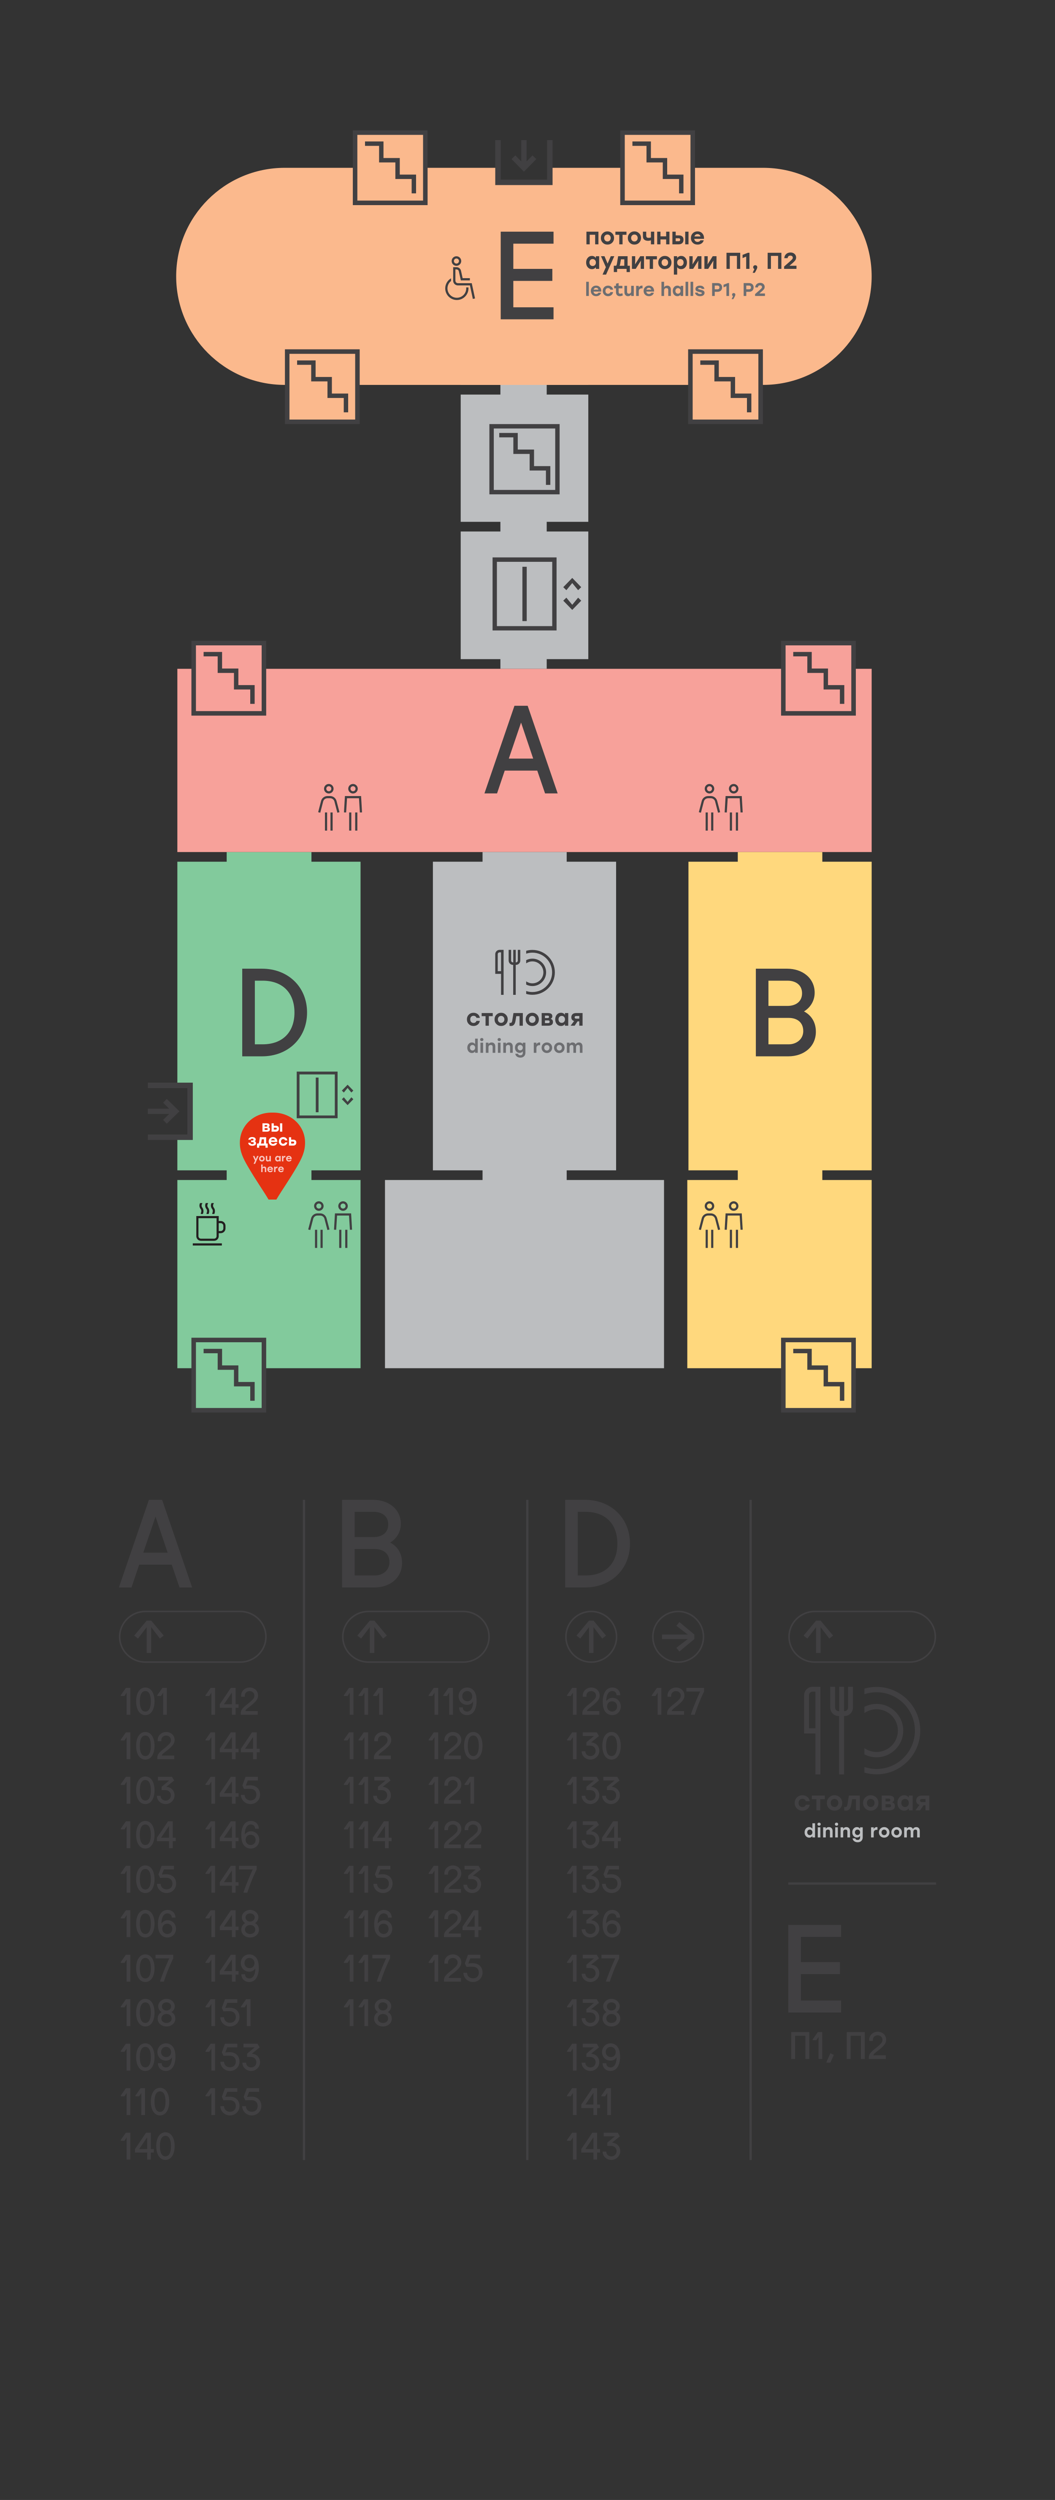 <?xml version="1.0" encoding="UTF-8"?>
<svg id="Layer_1" xmlns="http://www.w3.org/2000/svg" xmlns:xlink="http://www.w3.org/1999/xlink" version="1.1" viewBox="0 0 1376 3260">
  <rect x="0" y="0" width="1376" height="3260" fill="#333333" stroke="none"/>
  <!-- Generator: Adobe Illustrator 30.0.0, SVG Export Plug-In . SVG Version: 2.1.1 Build 123)  -->
  <defs>
    <style>
      .st0, .st1, .st2, .st3 {
        fill: none;
      }

      .st1 {
        stroke-width: 2px;
      }

      .st1, .st2, .st3 {
        stroke: #414042;
        stroke-miterlimit: 10;
      }

      .st4 {
        fill: #414042;
      }

      .st5 {
        fill: #6d6e71;
      }

      .st6 {
        fill: #231f20;
      }

      .st7 {
        fill: #bcbec0;
      }

      .st8 {
        fill: #fbb98d;
      }

      .st9 {
        clip-path: url(#clippath-11);
      }

      .st10 {
        clip-path: url(#clippath-10);
      }

      .st11 {
        clip-path: url(#clippath-1);
      }

      .st12 {
        clip-path: url(#clippath-3);
      }

      .st13 {
        clip-path: url(#clippath-4);
      }

      .st14 {
        clip-path: url(#clippath-2);
      }

      .st15 {
        clip-path: url(#clippath-7);
      }

      .st16 {
        clip-path: url(#clippath-6);
      }

      .st17 {
        clip-path: url(#clippath-9);
      }

      .st18 {
        clip-path: url(#clippath-8);
      }

      .st19 {
        clip-path: url(#clippath-5);
      }

      .st20 {
        fill: #fff;
      }

      .st21 {
        fill: #82ca9c;
      }

      .st22 {
        fill: #e53212;
      }

      .st23 {
        fill: #f7a19a;
      }

      .st24 {
        fill: #f8c6c0;
      }

      .st2 {
        stroke-width: 5.75px;
      }

      .st3 {
        stroke-width: 3px;
      }

      .st25 {
        fill: #ffd87d;
      }

      .st26 {
        clip-path: url(#clippath);
      }
    </style>
    <clipPath id="clippath">
      <rect class="st0" x="155.08" y="169.97" width="1065.83" height="2646.71"/>
    </clipPath>
    <clipPath id="clippath-1">
      <rect class="st0" x="155.08" y="169.97" width="1065.83" height="2646.71"/>
    </clipPath>
    <clipPath id="clippath-2">
      <rect class="st0" x="155.08" y="169.97" width="1065.83" height="2646.71"/>
    </clipPath>
    <clipPath id="clippath-3">
      <rect class="st0" x="155.08" y="169.97" width="1065.83" height="2646.71"/>
    </clipPath>
    <clipPath id="clippath-4">
      <rect class="st0" x="155.08" y="169.97" width="1065.83" height="2646.71"/>
    </clipPath>
    <clipPath id="clippath-5">
      <rect class="st0" x="155.08" y="169.97" width="1065.83" height="2646.71"/>
    </clipPath>
    <clipPath id="clippath-6">
      <rect class="st0" x="155.08" y="169.97" width="1065.83" height="2646.71"/>
    </clipPath>
    <clipPath id="clippath-7">
      <rect class="st0" x="155.08" y="169.97" width="1065.83" height="2646.71"/>
    </clipPath>
    <clipPath id="clippath-8">
      <rect class="st0" x="155.08" y="169.97" width="1065.83" height="2646.71"/>
    </clipPath>
    <clipPath id="clippath-9">
      <rect class="st0" x="155.08" y="169.97" width="1065.83" height="2646.71"/>
    </clipPath>
    <clipPath id="clippath-10">
      <rect class="st0" x="155.08" y="169.97" width="1065.83" height="2646.71"/>
    </clipPath>
    <clipPath id="clippath-11">
      <rect class="st0" x="155.08" y="169.97" width="1065.83" height="2646.71"/>
    </clipPath>
  </defs>
  <g>
    <polygon class="st7" points="652.65 501.91 652.65 514.53 600.87 514.53 600.87 680.46 652.65 680.46 652.65 693.08 600.87 693.08 600.87 859.52 652.65 859.52 652.65 872.13 713.05 872.13 713.05 859.52 767.31 859.52 767.31 693.08 713.05 693.08 713.05 680.46 767.31 680.46 767.31 514.53 713.05 514.53 713.05 501.91 767.31 501.91 767.31 487.92 600.87 487.92 600.87 501.91 652.65 501.91"/>
    <polygon class="st21" points="470.25 1526.13 470.25 1123.68 406.21 1123.68 406.21 1111.07 295.65 1111.07 295.65 1123.68 231.32 1123.68 231.32 1415.95 249.81 1415.95 249.81 1482.41 231.32 1482.41 231.32 1526.13 295.65 1526.13 295.65 1538.74 231.32 1538.74 231.32 1784.16 470.25 1784.16 470.25 1538.74 406.21 1538.74 406.21 1526.13 470.25 1526.13"/>
    <g class="st26">
      <path class="st8" d="M995.33,501.91H371.32c-78.17,0-141.54-63.37-141.54-141.54h0c0-78.17,63.37-141.54,141.54-141.54h278.13l.28,18.92h68.03v-18.92h277.57c78.17,0,141.54,63.37,141.54,141.54h0c0,78.17-63.37,141.54-141.54,141.54"/>
    </g>
    <polygon class="st23" points="897.93 1111.07 1136.87 1111.07 1136.87 872.13 231.32 872.13 231.32 1111.07 470.25 1111.07 897.93 1111.07"/>
    <polygon class="st25" points="1072.53 1538.74 1072.53 1526.13 1136.87 1526.13 1136.87 1123.68 1072.53 1123.68 1072.53 1111.07 962.26 1111.07 962.26 1123.68 897.93 1123.68 897.93 1526.13 962.26 1526.13 962.26 1538.74 896.42 1538.74 896.42 1784.16 1136.87 1784.16 1136.87 1538.74 1072.53 1538.74"/>
    <polygon class="st7" points="739.11 1538.74 739.11 1526.13 803.56 1526.13 803.56 1123.68 739.11 1123.68 739.11 1111.07 629.37 1111.07 629.37 1123.68 564.62 1123.68 564.62 1526.13 629.37 1526.13 629.37 1538.74 502.12 1538.74 502.12 1784.16 866.06 1784.16 866.06 1538.74 739.11 1538.74"/>
    <path class="st4" d="M663.63,989.21h31.78l-15.81-46.96-15.97,46.96ZM670.99,920.33h17.22l39.14,114.28h-16.44l-10.18-29.74h-42.42l-10.02,29.74h-16.44l39.14-114.28Z"/>
    <polygon class="st4" points="653.07 302.1 721.96 302.1 721.96 317.76 669.51 317.76 669.51 350.63 720.39 350.63 720.39 366.29 669.51 366.29 669.51 400.73 721.96 400.73 721.96 416.38 653.07 416.38 653.07 302.1"/>
    <g class="st11">
      <path class="st4" d="M1028.88,1361.8c9.39,0,18.78-6.26,18.78-17.22,0-12.52-9.39-17.22-18.78-17.22h-26.61v34.44h26.61ZM1027.31,1311.71c9.39,0,18.79-4.7,18.79-16.44s-9.39-16.44-18.79-16.44h-25.05v32.88h25.05ZM985.83,1263.18h40.7c20.35,0,36.01,12.52,36.01,31.31,0,10.49-5.48,19.26-13.93,24.42,9.39,4.85,15.5,13.93,15.5,26.46,0,19.57-15.66,32.09-36.01,32.09h-42.27v-114.28Z"/>
      <path class="st4" d="M332.39,1278.83v82.97h10.18c25.83,0,41.49-15.65,41.49-41.49s-15.65-41.49-41.49-41.49h-10.18ZM315.95,1263.18h25.83c33.66,0,58.71,23.48,58.71,57.14s-25.05,57.14-58.71,57.14h-25.83v-114.28Z"/>
    </g>
    <rect class="st23" x="252.61" y="838.62" width="91.61" height="91.62"/>
    <path class="st4" d="M347.18,835.66h-97.52v97.52h97.52v-97.52ZM341.27,841.57v85.71h-85.71v-85.71h85.71Z"/>
    <polyline class="st2" points="265.55 853.03 286.78 853.03 286.78 874.64 288.81 874.64 308.02 874.63 308.02 894.18 308.02 896.24 329.26 896.24 329.26 917.84"/>
    <rect class="st23" x="1021.66" y="838.62" width="91.61" height="91.62"/>
    <path class="st4" d="M1116.23,835.66h-97.52v97.52h97.52v-97.52ZM1110.32,841.57v85.71h-85.71v-85.71h85.71Z"/>
    <polyline class="st2" points="1034.6 853.03 1055.84 853.03 1055.84 874.64 1057.86 874.64 1077.07 874.63 1077.07 894.18 1077.07 896.24 1098.31 896.24 1098.31 917.84"/>
    <rect class="st8" x="811.9" y="172.92" width="91.61" height="91.61"/>
    <path class="st4" d="M814.86,175.87h85.71v85.71h-85.71v-85.71ZM808.95,169.97v97.52h97.52v-97.52h-97.52Z"/>
    <polyline class="st2" points="824.84 187.34 846.08 187.34 846.08 208.94 848.1 208.94 867.31 208.94 867.31 228.48 867.31 230.54 888.55 230.54 888.55 252.15"/>
    <rect class="st8" x="463.13" y="172.92" width="91.61" height="91.61"/>
    <path class="st4" d="M466.08,175.87h85.71v85.71h-85.71v-85.71ZM460.17,169.97v97.52h97.52v-97.52h-97.52Z"/>
    <polyline class="st2" points="476.07 187.34 497.3 187.34 497.3 208.94 499.33 208.94 518.54 208.94 518.54 228.48 518.54 230.54 539.78 230.54 539.78 252.15"/>
    <rect class="st8" x="900.46" y="458.45" width="91.61" height="91.62"/>
    <path class="st4" d="M995.02,455.49h-97.52v97.52h97.52v-97.52ZM989.12,461.4v85.71h-85.71v-85.71h85.71Z"/>
    <polyline class="st2" points="913.39 472.87 934.63 472.86 934.63 494.47 936.66 494.47 955.87 494.47 955.87 514.01 955.87 516.07 977.1 516.07 977.1 537.67"/>
    <rect class="st8" x="374.57" y="458.45" width="91.62" height="91.62"/>
    <path class="st4" d="M469.14,455.49h-97.52v97.52h97.52v-97.52ZM463.24,461.4v85.71h-85.71v-85.71h85.71Z"/>
    <polyline class="st2" points="387.51 472.87 408.75 472.86 408.75 494.47 410.77 494.47 429.99 494.47 429.99 514.01 429.99 516.07 451.22 516.07 451.22 537.67"/>
    <rect class="st21" x="252.61" y="1747.35" width="91.61" height="91.62"/>
    <path class="st4" d="M347.18,1744.4h-97.52v97.52h97.52v-97.52ZM341.27,1750.31v85.71h-85.71v-85.71h85.71Z"/>
    <polyline class="st2" points="265.55 1761.77 286.78 1761.77 286.78 1783.37 288.81 1783.37 308.02 1783.37 308.02 1802.92 308.02 1804.98 329.26 1804.98 329.26 1826.58"/>
    <rect class="st25" x="1021.66" y="1747.35" width="91.61" height="91.62"/>
    <path class="st4" d="M1116.23,1744.4h-97.52v97.52h97.52v-97.52ZM1110.32,1750.31v85.71h-85.71v-85.71h85.71Z"/>
    <polyline class="st2" points="1034.6 1761.77 1055.84 1761.77 1055.84 1783.37 1057.86 1783.37 1077.07 1783.37 1077.07 1802.92 1077.07 1804.98 1098.31 1804.98 1098.31 1826.58"/>
    <path class="st4" d="M738.69,779.35l-4.05,3.94,11.72,12.04,11.72-12.04-4.05-3.94-7.67,9.32-7.67-9.32ZM681.35,809.88h5.64v-70.8h-5.64v70.8ZM648.09,732.63h72.17v83.83h-72.17v-83.83ZM642.44,822.11h83.47v-95.25h-83.47v95.25ZM754.03,769.61l4.05-3.94-11.72-12.04-11.72,12.04,4.05,3.94,7.67-9.32,7.67,9.32Z"/>
    <g class="st14">
      <path class="st4" d="M959.76,1603.64v23.66h2.82v-23.66h-2.82ZM951.9,1603.64v23.66s2.82,0,2.82,0v-23.66h-2.82ZM930.35,1603.64h-2.82v23.66h2.82v-23.66ZM923.16,1603.64h-2.82v23.66h2.82v-23.66ZM928.66,1572.69c0,1.82-1.48,3.3-3.3,3.3s-3.3-1.48-3.3-3.3,1.48-3.3,3.3-3.3,3.3,1.48,3.3,3.3M931.56,1572.69c0-3.42-2.79-6.21-6.21-6.21s-6.21,2.78-6.21,6.21,2.79,6.21,6.21,6.21,6.21-2.79,6.21-6.21M936.51,1603.96l2.74-.68-3.8-14.51c-.96-3.84-4.39-6.52-8.34-6.52h-3.54c-3.95,0-7.38,2.68-8.34,6.51l-3.77,14.51,2.74.68,3.78-14.52c.64-2.57,2.94-4.36,5.6-4.36h3.54c2.65,0,4.96,1.8,5.6,4.37l3.8,14.51ZM960.22,1572.69c0,1.82-1.48,3.3-3.3,3.3s-3.3-1.48-3.3-3.3,1.48-3.3,3.3-3.3,3.3,1.48,3.3,3.3M963.12,1572.69c0-3.42-2.79-6.21-6.21-6.21s-6.21,2.78-6.21,6.21c0,3.42,2.79,6.21,6.21,6.21s6.21-2.79,6.21-6.21M968.69,1603.55l-1.24-21.3h-21.08l-1.24,21.3,2.82.08,1.17-18.55h15.59l1.17,18.55,2.82-.08Z"/>
      <path class="st4" d="M959.76,1059.46v23.66h2.82v-23.66h-2.82ZM951.9,1059.46v23.66s2.82,0,2.82,0v-23.66h-2.82ZM930.35,1059.46h-2.82v23.66h2.82v-23.66ZM923.16,1059.46h-2.82v23.66h2.82v-23.66ZM928.66,1028.51c0,1.82-1.48,3.3-3.3,3.3s-3.3-1.48-3.3-3.3,1.48-3.3,3.3-3.3,3.3,1.48,3.3,3.3M931.56,1028.51c0-3.42-2.79-6.21-6.21-6.21s-6.21,2.78-6.21,6.21,2.79,6.21,6.21,6.21,6.21-2.79,6.21-6.21M936.51,1059.78l2.74-.68-3.8-14.51c-.96-3.84-4.39-6.52-8.34-6.52h-3.54c-3.95,0-7.38,2.68-8.34,6.51l-3.77,14.51,2.74.68,3.78-14.52c.64-2.57,2.94-4.36,5.6-4.36h3.54c2.65,0,4.96,1.8,5.6,4.37l3.8,14.51ZM960.22,1028.51c0,1.82-1.48,3.3-3.3,3.3s-3.3-1.48-3.3-3.3,1.48-3.3,3.3-3.3,3.3,1.48,3.3,3.3M963.12,1028.51c0-3.42-2.79-6.21-6.21-6.21s-6.21,2.78-6.21,6.21c0,3.42,2.79,6.21,6.21,6.21s6.21-2.79,6.21-6.21M968.69,1059.37l-1.24-21.3h-21.08l-1.24,21.3,2.82.08,1.17-18.55h15.59l1.17,18.55,2.82-.08Z"/>
      <path class="st4" d="M450.26,1603.64v23.66h2.82v-23.66h-2.82ZM442.41,1603.64v23.66s2.82,0,2.82,0v-23.66h-2.82ZM420.85,1603.64h-2.82v23.66h2.82v-23.66ZM413.66,1603.64h-2.82v23.66h2.82v-23.66ZM419.16,1572.69c0,1.82-1.48,3.3-3.3,3.3s-3.3-1.48-3.3-3.3,1.48-3.3,3.3-3.3,3.3,1.48,3.3,3.3M422.07,1572.69c0-3.42-2.79-6.21-6.21-6.21s-6.21,2.78-6.21,6.21,2.79,6.21,6.21,6.21,6.21-2.79,6.21-6.21M427.01,1603.96l2.74-.68-3.8-14.51c-.96-3.84-4.39-6.52-8.34-6.52h-3.54c-3.95,0-7.38,2.68-8.34,6.51l-3.77,14.51,2.74.68,3.78-14.52c.64-2.57,2.94-4.36,5.6-4.36h3.54c2.65,0,4.96,1.8,5.6,4.37l3.8,14.51ZM450.72,1572.69c0,1.82-1.48,3.3-3.3,3.3s-3.3-1.48-3.3-3.3,1.48-3.3,3.3-3.3,3.3,1.48,3.3,3.3M453.62,1572.69c0-3.42-2.79-6.21-6.21-6.21s-6.21,2.78-6.21,6.21c0,3.42,2.79,6.21,6.21,6.21s6.21-2.79,6.21-6.21M459.2,1603.55l-1.24-21.3h-21.08l-1.25,21.3,2.82.08,1.17-18.55h15.59l1.17,18.55,2.82-.08Z"/>
      <path class="st4" d="M463.25,1083.12h2.82v-23.66h-2.82v23.66ZM455.4,1083.12h2.82v-23.66h-2.82v23.66ZM433.85,1059.46h-2.82v23.66h2.82v-23.66ZM426.65,1059.46h-2.82v23.66h2.82v-23.66ZM432.15,1028.51c0,1.82-1.48,3.3-3.3,3.3s-3.3-1.48-3.3-3.3,1.48-3.3,3.3-3.3,3.3,1.48,3.3,3.3M435.06,1028.51c0-3.42-2.78-6.21-6.21-6.21s-6.21,2.78-6.21,6.21,2.79,6.21,6.21,6.21,6.21-2.79,6.21-6.21M440.01,1059.78l2.74-.68-3.8-14.51c-.96-3.84-4.39-6.52-8.34-6.52h-3.54c-3.95,0-7.38,2.68-8.34,6.51l-3.77,14.51,2.74.68,3.77-14.52c.64-2.57,2.94-4.36,5.6-4.36h3.54c2.65,0,4.96,1.8,5.6,4.37l3.8,14.51ZM463.71,1028.51c0,1.82-1.48,3.3-3.3,3.3s-3.3-1.48-3.3-3.3,1.48-3.3,3.3-3.3,3.3,1.48,3.3,3.3M466.62,1028.51c0-3.42-2.79-6.21-6.21-6.21s-6.21,2.78-6.21,6.21c0,3.42,2.79,6.21,6.21,6.21s6.21-2.79,6.21-6.21M472.19,1059.37l-1.24-21.3h-21.08l-1.24,21.3,2.82.08,1.17-18.55h15.59l1.17,18.55,2.82-.08Z"/>
      <path class="st5" d="M990.5,382.65l2.06-1.8c.62-.54,1.04-.91,1.25-1.09.21-.18.54-.49,1.01-.92.46-.43.77-.75.92-.95.15-.2.37-.48.66-.84.29-.36.48-.67.56-.94.09-.26.18-.57.26-.91s.13-.7.13-1.07c0-1.49-.54-2.74-1.61-3.76-1.07-1.02-2.5-1.52-4.3-1.52s-3.31.54-4.5,1.61c-1.19,1.07-1.84,2.51-1.96,4.32h3.46c.27-1.78,1.22-2.66,2.86-2.66.83,0,1.47.21,1.91.64.44.42.66.94.66,1.55s-.24,1.16-.72,1.7c-.48.54-1.62,1.62-3.43,3.22l-4.9,4.27v2.45h12.89v-3.26h-7.27l.05-.02ZM973.34,377.25v-4.85h3.48c.86,0,1.52.21,1.97.64.45.42.67,1.02.67,1.79s-.23,1.34-.67,1.78c-.45.43-1.1.65-1.97.65h-3.48ZM969.91,369.14v16.8h3.43v-5.42h3.62c1.81,0,3.26-.52,4.34-1.55s1.63-2.43,1.63-4.19-.54-3.12-1.62-4.13c-1.08-1.01-2.53-1.51-4.36-1.51h-7.05ZM956.92,382.15c-.61,0-1.11.19-1.51.58-.4.38-.6.89-.6,1.51,0,.93.42,1.55,1.27,1.87l-1.82,3.96h2.21c1.74-2.99,2.62-4.89,2.62-5.69s-.22-1.37-.66-1.72-.94-.52-1.5-.52M943.69,371.33v3.38l3.77-1.58v12.82h3.43v-16.8h-1.56l-5.64,2.18ZM932.22,377.25v-4.85h3.48c.86,0,1.52.21,1.97.64.45.42.67,1.02.67,1.79s-.22,1.34-.67,1.78c-.45.43-1.1.65-1.97.65h-3.48ZM928.79,369.14v16.8h3.43v-5.42h3.62c1.81,0,3.26-.52,4.34-1.55,1.09-1.03,1.63-2.43,1.63-4.19s-.54-3.12-1.62-4.13c-1.08-1.01-2.53-1.51-4.36-1.51h-7.06ZM917.25,385.1c1.1-.75,1.66-1.84,1.66-3.26,0-.64-.12-1.18-.36-1.63s-.64-.83-1.2-1.15c-.56-.32-1.15-.58-1.78-.78-.62-.2-1.47-.42-2.54-.66-1.07-.24-1.76-.42-2.06-.55-.3-.13-.46-.34-.46-.62,0-.74.74-1.1,2.21-1.1s2.28.45,2.57,1.34h3.48c-.24-1.3-.85-2.32-1.82-3.08-.98-.76-2.34-1.14-4.1-1.14s-3.16.39-4.21,1.16c-1.05.78-1.57,1.85-1.57,3.23,0,1.1.39,1.93,1.16,2.48s2.15,1.06,4.12,1.52c.18.05.38.1.62.14.24.05.43.09.56.12.14.03.3.07.48.12.18.05.32.09.42.12.1.03.2.07.32.12s.21.1.28.16c.06.06.12.12.18.18.06.06.1.14.12.22.02.08.04.17.04.26,0,.72-.74,1.08-2.23,1.08-1.84,0-2.9-.59-3.19-1.78h-3.48c.24,1.44.95,2.57,2.14,3.4,1.18.82,2.66,1.24,4.44,1.24s3.12-.38,4.22-1.13M904.07,367.46h-3.43v18.48h3.43v-18.48ZM897.57,367.46h-3.43v18.48h3.43v-18.48ZM881.86,381.96c-.63-.67-.95-1.54-.95-2.62s.31-1.94.94-2.62c.62-.67,1.42-1.01,2.4-1.01s1.78.34,2.42,1.01c.64.67.96,1.54.96,2.62s-.32,1.94-.96,2.62c-.64.67-1.45,1.01-2.42,1.01s-1.76-.34-2.39-1.01M887.64,374.59c-1.03-1.42-2.42-2.14-4.18-2.14s-3.14.64-4.28,1.93c-1.14,1.29-1.72,2.94-1.72,4.96s.57,3.67,1.7,4.96c1.13,1.29,2.58,1.93,4.32,1.93s3.12-.69,4.13-2.06v1.78h3.43l.02-13.2h-3.43v1.85ZM866.15,374.54v-7.08h-3.43v18.48h3.43v-6.94c0-2.19.98-3.29,2.95-3.29.88,0,1.51.22,1.9.67.38.45.58,1.12.58,2.02v7.54h3.43v-8.28c0-1.62-.42-2.89-1.27-3.82-.85-.93-2.01-1.39-3.48-1.39-1.74,0-3.11.7-4.1,2.09M848.31,375.95c.54.44.91,1.03,1.1,1.76h-6.31c.22-.74.61-1.32,1.15-1.76.54-.44,1.22-.66,2.04-.66s1.47.22,2.02.66M841.38,374.42c-1.3,1.31-1.94,2.96-1.94,4.94s.65,3.62,1.94,4.92c1.3,1.3,2.97,1.94,5.02,1.94,1.5,0,2.84-.38,4.01-1.13,1.17-.75,1.98-1.87,2.45-3.36h-3.55c-.22.51-.6.92-1.13,1.21-.53.3-1.13.44-1.8.44-.93,0-1.7-.27-2.33-.82-.62-.54-.99-1.33-1.1-2.35h10.13c.18-2.21-.36-4.06-1.62-5.54-1.26-1.49-2.96-2.23-5.12-2.23-2,0-3.65.66-4.94,1.97M833.12,375.05v-2.3h-3.43v13.2h3.43v-5.88c0-1.46.37-2.5,1.12-3.13.74-.63,1.72-.95,2.94-.95.21,0,.49.02.84.05v-3.53c-.29-.03-.54-.05-.77-.05-1.94,0-3.31.86-4.13,2.59M823.19,379.68c0,1.07-.25,1.89-.76,2.45-.5.56-1.23.84-2.17.84-.86,0-1.48-.22-1.86-.67-.38-.45-.56-1.12-.56-2.02v-7.54h-3.43v8.28c0,1.6.42,2.87,1.26,3.8.84.94,1.99,1.4,3.44,1.4,1.71,0,3.07-.7,4.08-2.11v1.82h3.43v-13.2h-3.43v6.94ZM808.96,383.04c-1.41,0-2.11-.79-2.11-2.38v-4.68h4.9v-3.24h-4.9v-3.6l-3.43.74v2.86h-2.35v3.24h2.35v4.87c0,1.79.47,3.14,1.4,4.03.94.9,2.12,1.34,3.54,1.34.74,0,1.48-.11,2.22-.32.74-.22,1.32-.46,1.72-.73l-.58-2.78c-1.22.43-2.14.65-2.76.65M797.38,384.83c1.24-.94,1.99-2.24,2.24-3.92h-3.53c-.19.7-.57,1.24-1.13,1.61s-1.21.55-1.94.55c-1.01,0-1.83-.34-2.46-1.03s-.94-1.58-.92-2.69c-.02-1.1.29-2,.91-2.69.62-.69,1.46-1.03,2.5-1.03.74,0,1.38.18,1.93.55s.92.9,1.12,1.58h3.53c-.24-1.63-.98-2.92-2.22-3.88-1.24-.95-2.69-1.43-4.36-1.43-1.98,0-3.63.66-4.93,1.97s-1.96,2.95-1.96,4.92.65,3.61,1.96,4.92,2.94,1.97,4.91,1.97c1.66,0,3.12-.47,4.36-1.4M779.44,375.95c.54.44.91,1.03,1.1,1.76h-6.31c.22-.74.61-1.32,1.15-1.76s1.22-.66,2.04-.66,1.47.22,2.02.66M772.51,374.42c-1.3,1.31-1.94,2.96-1.94,4.94s.65,3.62,1.94,4.92c1.3,1.3,2.97,1.94,5.02,1.94,1.5,0,2.84-.38,4.01-1.13,1.17-.75,1.98-1.87,2.45-3.36h-3.55c-.22.51-.6.92-1.13,1.21-.53.3-1.13.44-1.8.44-.93,0-1.7-.27-2.33-.82-.62-.54-.99-1.33-1.1-2.35h10.13c.18-2.21-.36-4.06-1.62-5.54-1.26-1.49-2.96-2.23-5.12-2.23-2,0-3.65.66-4.94,1.97M767.98,367.46h-3.43v18.48h3.43v-18.48Z"/>
      <path class="st4" d="M1029.77,346.49l2.58-2.25c.78-.68,1.3-1.14,1.56-1.36.26-.23.68-.61,1.26-1.16.58-.54.97-.94,1.16-1.19s.46-.6.83-1.05c.36-.45.6-.84.71-1.17s.22-.71.33-1.14c.11-.43.17-.88.17-1.33,0-1.86-.67-3.43-2.01-4.69-1.34-1.27-3.13-1.91-5.37-1.91s-4.14.67-5.62,2.01c-1.49,1.34-2.3,3.14-2.45,5.4h4.32c.34-2.22,1.53-3.33,3.57-3.33,1.04,0,1.83.27,2.38.8.55.53.83,1.17.83,1.93s-.3,1.45-.9,2.13c-.6.68-2.03,2.02-4.29,4.02l-6.12,5.34v3.06h16.11v-4.08h-9.09l.06-.03ZM1005.51,329.6h-4.29v21h4.29v-16.92h9.33v16.92h4.29v-21h-13.62ZM984.99,345.86c-.76,0-1.39.24-1.89.72s-.75,1.11-.75,1.89c0,1.16.53,1.94,1.59,2.34l-2.28,4.95h2.76c2.18-3.74,3.27-6.11,3.27-7.11s-.28-1.72-.83-2.15-1.17-.65-1.88-.65M968.51,332.33v4.23l4.71-1.98v16.02h4.29v-21h-1.95l-7.05,2.73ZM951.82,329.6h-4.29v21h4.29v-16.92h9.33v16.92h4.29v-21h-13.62ZM922.81,344.78l.21-4.83v-5.85h-4.29v16.5h4.95l6.81-10.74-.27,4.89v5.85h4.29v-16.5h-4.92l-6.78,10.68ZM903.18,344.78l.21-4.83v-5.85h-4.29v16.5h4.95l6.81-10.74-.27,4.89v5.85h4.29v-16.5h-4.92l-6.78,10.68ZM884.4,345.62c-.8-.84-1.2-1.93-1.2-3.27s.4-2.43,1.2-3.27c.8-.84,1.81-1.26,3.03-1.26s2.22.42,3,1.26c.78.84,1.17,1.93,1.17,3.27s-.39,2.43-1.18,3.27c-.79.84-1.78,1.26-2.98,1.26s-2.23-.42-3.03-1.26M883.2,336.41v-2.31h-4.29v24h4.29v-9.72c1.3,1.72,3.04,2.58,5.22,2.58s3.96-.8,5.39-2.42c1.43-1.61,2.15-3.68,2.15-6.2s-.72-4.58-2.16-6.19c-1.44-1.61-3.23-2.42-5.37-2.42s-3.94.89-5.22,2.67M871.4,342.35c0,1.34-.41,2.43-1.22,3.27-.81.84-1.83,1.26-3.04,1.26s-2.23-.42-3.04-1.26c-.81-.84-1.22-1.93-1.22-3.27s.41-2.43,1.22-3.27c.81-.84,1.82-1.26,3.04-1.26s2.23.42,3.04,1.26c.81.84,1.22,1.93,1.22,3.27M858.56,342.35c0,2.46.83,4.51,2.48,6.15,1.65,1.64,3.68,2.46,6.1,2.46s4.48-.81,6.14-2.45c1.65-1.63,2.47-3.69,2.47-6.17s-.83-4.51-2.51-6.15c-1.67-1.64-3.7-2.46-6.1-2.46s-4.43.82-6.09,2.46c-1.66,1.64-2.49,3.69-2.49,6.15M851.7,334.1h-9.36v4.05h5.07v12.45h4.29v-12.45h5.1v-4.05h-5.1ZM828.27,344.78l.21-4.83v-5.85h-4.29v16.5h4.95l6.81-10.74-.27,4.89v5.85h4.29v-16.5h-4.92l-6.78,10.68ZM808.97,343.64l.9-5.49h4.38v8.4h-6.21c.42-.66.73-1.63.93-2.91M818.54,334.1h-12.33l-1.5,9.33c-.26,1.62-.66,2.66-1.2,3.12h-2.94v8.22h4.29v-4.17h12.39v4.17h4.29v-8.22h-3v-12.45ZM792.49,343.76l-4.08-9.66h-4.56l6.36,14.31-4.32,9.69h4.56l10.74-24h-4.59l-4.11,9.66ZM769.98,345.62c-.79-.84-1.18-1.93-1.18-3.27s.39-2.43,1.17-3.27c.78-.84,1.78-1.26,3-1.26s2.23.42,3.03,1.26c.8.84,1.2,1.93,1.2,3.27s-.4,2.43-1.2,3.27c-.8.84-1.81,1.26-3.03,1.26s-2.2-.42-2.99-1.26M777.19,336.41c-1.28-1.78-3.02-2.67-5.22-2.67s-3.93.8-5.36,2.42c-1.43,1.61-2.14,3.67-2.14,6.19s.71,4.58,2.13,6.2c1.42,1.61,3.22,2.42,5.4,2.42s3.9-.86,5.16-2.58v2.22h4.29l.03-16.5h-4.29v2.31Z"/>
      <path class="st4" d="M912.24,306.11c.68.55,1.14,1.29,1.38,2.21h-7.89c.28-.92.76-1.66,1.44-2.21.68-.55,1.53-.82,2.55-.82s1.84.28,2.52.82M903.57,304.2c-1.62,1.64-2.43,3.7-2.43,6.18s.81,4.53,2.43,6.15c1.62,1.62,3.71,2.43,6.27,2.43,1.88,0,3.55-.47,5.01-1.41,1.46-.94,2.48-2.34,3.06-4.2h-4.44c-.28.64-.75,1.15-1.41,1.51-.66.37-1.41.56-2.25.56-1.16,0-2.13-.34-2.91-1.02-.78-.68-1.24-1.66-1.38-2.94h12.66c.22-2.76-.46-5.07-2.02-6.93-1.57-1.86-3.71-2.79-6.41-2.79-2.5,0-4.56.82-6.18,2.46M881.28,314.52v-3.81h3.93c1.28,0,1.92.64,1.92,1.92s-.65,1.89-1.95,1.89h-3.9ZM893.7,318.6h4.29v-16.5h-4.29v16.5ZM881.28,306.93v-4.83h-4.29v16.5h8.34c.8,0,1.55-.11,2.27-.33.71-.22,1.36-.56,1.95-1.02.59-.46,1.06-1.08,1.41-1.88.35-.79.52-1.7.52-2.74,0-2-.57-3.45-1.71-4.35-1.14-.9-2.57-1.35-4.29-1.35h-4.2ZM868.85,308.19h-7.41v-6.09h-4.29v16.5h4.29v-6.36h7.41v6.36h4.29v-16.5h-4.29v6.09ZM849,309.54c-.74.4-1.73.6-2.97.6s-2.06-.25-2.51-.74c-.45-.49-.68-1.31-.68-2.47v-4.83h-4.29v5.94c0,2.12.61,3.65,1.85,4.57,1.23.93,2.82,1.4,4.78,1.4,1.38,0,2.65-.24,3.81-.72v5.31h4.29v-16.5h-4.29v7.44ZM831.69,310.35c0,1.34-.41,2.43-1.22,3.27s-1.82,1.26-3.04,1.26-2.23-.42-3.04-1.26-1.22-1.93-1.22-3.27.41-2.43,1.22-3.27,1.83-1.26,3.04-1.26,2.23.42,3.04,1.26,1.22,1.93,1.22,3.27M818.85,310.35c0,2.46.83,4.51,2.48,6.15,1.65,1.64,3.68,2.46,6.1,2.46s4.48-.82,6.14-2.45c1.65-1.63,2.47-3.69,2.47-6.17s-.83-4.51-2.51-6.15c-1.67-1.64-3.7-2.46-6.1-2.46s-4.43.82-6.09,2.46c-1.66,1.64-2.49,3.69-2.49,6.15M811.99,302.1h-9.36v4.05h5.07v12.45h4.29v-12.45h5.1v-4.05h-5.1ZM796.53,310.35c0,1.34-.41,2.43-1.22,3.27s-1.83,1.26-3.04,1.26-2.23-.42-3.04-1.26-1.22-1.93-1.22-3.27.41-2.43,1.22-3.27,1.82-1.26,3.04-1.26,2.23.42,3.04,1.26,1.22,1.93,1.22,3.27M783.69,310.35c0,2.46.83,4.51,2.48,6.15,1.65,1.64,3.68,2.46,6.1,2.46s4.48-.82,6.14-2.45c1.65-1.63,2.47-3.69,2.47-6.17s-.84-4.51-2.51-6.15c-1.67-1.64-3.7-2.46-6.1-2.46s-4.43.82-6.09,2.46c-1.66,1.64-2.49,3.69-2.49,6.15M769.15,302.1h-4.29v16.5h4.29v-12.45h7.08v12.45h4.29v-16.5h-11.37Z"/>
      <path class="st5" d="M750.74,1361.87c-.75-1.66-2.09-2.5-4.01-2.5-1.65,0-2.95.68-3.91,2.04v-1.75h-3.46v13.2h3.46l-.02-6.94c0-1.06.24-1.87.71-2.44.47-.57,1.16-.85,2.05-.85.8,0,1.38.22,1.74.66.36.44.54,1.09.54,1.96v7.61h3.43v-6.94c0-1.06.23-1.87.7-2.44s1.14-.85,2.04-.85c.8,0,1.38.22,1.74.66.36.44.54,1.09.54,1.96v7.61h3.43v-8.35c0-1.6-.41-2.86-1.22-3.77-.82-.91-1.93-1.37-3.34-1.37-1.92,0-3.39.83-4.42,2.5M732.89,1366.27c0,1.07-.32,1.94-.97,2.62s-1.46,1.01-2.44,1.01-1.79-.34-2.44-1.01c-.65-.67-.97-1.54-.97-2.62s.32-1.94.97-2.62c.65-.67,1.46-1.01,2.44-1.01s1.79.34,2.44,1.01.97,1.54.97,2.62M722.62,1366.27c0,1.97.66,3.61,1.98,4.92,1.32,1.31,2.95,1.97,4.88,1.97s3.59-.65,4.91-1.96c1.32-1.3,1.98-2.95,1.98-4.93s-.67-3.61-2-4.92-2.96-1.97-4.88-1.97-3.54.66-4.87,1.97-1.99,2.95-1.99,4.92M716.66,1366.27c0,1.07-.32,1.94-.97,2.62-.65.67-1.46,1.01-2.44,1.01s-1.79-.34-2.44-1.01c-.65-.67-.97-1.54-.97-2.62s.32-1.94.97-2.62c.65-.67,1.46-1.01,2.44-1.01s1.79.34,2.44,1.01c.65.67.97,1.54.97,2.62M706.39,1366.27c0,1.97.66,3.61,1.98,4.92,1.32,1.31,2.95,1.97,4.88,1.97s3.59-.65,4.91-1.96c1.32-1.3,1.98-2.95,1.98-4.93s-.67-3.61-2-4.92c-1.34-1.31-2.96-1.97-4.88-1.97s-3.54.66-4.87,1.97-1.99,2.95-1.99,4.92M699.61,1361.97v-2.3h-3.43v13.2h3.43v-5.88c0-1.46.37-2.5,1.12-3.13.74-.63,1.72-.95,2.94-.95.21,0,.49.02.84.05v-3.53c-.29-.03-.54-.05-.77-.05-1.94,0-3.31.86-4.13,2.59M676.08,1368.7c-.63-.66-.95-1.51-.95-2.53s.32-1.87.95-2.53c.63-.66,1.43-1,2.39-1s1.76.33,2.41,1c.65.66.97,1.51.97,2.53s-.32,1.89-.96,2.54c-.64.66-1.45.98-2.42.98s-1.76-.33-2.39-1M681.85,1361.49c-1.01-1.41-2.39-2.11-4.15-2.11s-3.14.64-4.3,1.92c-1.15,1.28-1.73,2.9-1.73,4.87s.57,3.59,1.72,4.87c1.14,1.28,2.58,1.92,4.31,1.92s3.13-.69,4.15-2.06v1.9c0,2.21-1.07,3.31-3.19,3.31-1.68,0-2.7-.67-3.05-2.02h-3.55c.24,1.65.99,2.9,2.24,3.77,1.26.86,2.74,1.3,4.45,1.3,1.98,0,3.57-.59,4.75-1.76,1.18-1.18,1.78-2.74,1.78-4.69v-13.03h-3.43v1.82ZM659.84,1361.47v-1.8h-3.43v13.2h3.43v-6.94c0-2.19.99-3.29,2.98-3.29.88,0,1.51.22,1.9.67s.58,1.12.58,2.02v7.54h3.43v-8.28c0-1.62-.42-2.89-1.27-3.82-.85-.93-2.02-1.39-3.5-1.39-1.74,0-3.11.7-4.1,2.09M652.83,1359.67h-3.43v13.2h3.43v-13.2ZM649.6,1354.15c-.41.38-.61.86-.61,1.44s.2,1.08.61,1.46c.41.38.92.58,1.52.58s1.14-.19,1.54-.58c.4-.38.6-.87.6-1.46s-.2-1.08-.6-1.45c-.4-.38-.91-.56-1.54-.56s-1.12.19-1.52.58M637.09,1361.47v-1.8h-3.43v13.2h3.43v-6.94c0-2.19.99-3.29,2.98-3.29.88,0,1.51.22,1.9.67s.58,1.12.58,2.02v7.54h3.43v-8.28c0-1.62-.42-2.89-1.27-3.82s-2.02-1.39-3.5-1.39c-1.74,0-3.11.7-4.1,2.09M630.07,1359.67h-3.43v13.2h3.43v-13.2ZM626.84,1354.15c-.41.38-.61.86-.61,1.44s.2,1.08.61,1.46c.41.38.92.58,1.52.58s1.14-.19,1.54-.58c.4-.38.6-.87.6-1.46s-.2-1.08-.6-1.45c-.4-.38-.91-.56-1.54-.56s-1.12.19-1.52.58M613.89,1368.88c-.63-.67-.95-1.54-.95-2.62s.31-1.94.94-2.62,1.42-1.01,2.4-1.01,1.78.34,2.42,1.01c.64.67.96,1.54.96,2.62s-.32,1.94-.96,2.62c-.64.67-1.45,1.01-2.42,1.01s-1.76-.34-2.39-1.01M619.66,1361.51c-1.02-1.42-2.42-2.14-4.18-2.14s-3.14.64-4.28,1.93c-1.14,1.29-1.72,2.94-1.72,4.96s.57,3.67,1.72,4.96c1.14,1.29,2.58,1.93,4.31,1.93s3.14-.69,4.15-2.06v1.78h3.43v-18.48h-3.43v7.13Z"/>
      <path class="st4" d="M749.51,1326.61c0-1.16.68-1.74,2.04-1.74h3.99v3.45h-3.96c-1.38,0-2.07-.57-2.07-1.71M748.32,1321.55c-.89.35-1.64.96-2.25,1.84s-.91,1.97-.91,3.27c0,2.42,1.21,4.01,3.63,4.77l-4.53,6.09h5.25l3.81-5.67h2.22v5.67h4.29v-16.5h-8.55c-1.08,0-2.07.17-2.96.53M729.65,1332.55c-.79-.84-1.18-1.93-1.18-3.27s.39-2.43,1.17-3.27c.78-.84,1.78-1.26,3-1.26s2.23.42,3.03,1.26c.8.84,1.2,1.93,1.2,3.27s-.4,2.43-1.2,3.27c-.8.84-1.81,1.26-3.03,1.26s-2.2-.42-2.99-1.26M736.86,1323.34c-1.28-1.78-3.02-2.67-5.22-2.67s-3.92.8-5.35,2.41c-1.43,1.61-2.15,3.68-2.15,6.2s.71,4.58,2.13,6.19,3.22,2.42,5.4,2.42,3.9-.86,5.16-2.58v2.22h4.29l.03-16.5h-4.29v2.31ZM710.78,1334.17v-3.54h4.11c.7,0,1.2.14,1.52.42.31.28.47.72.47,1.32s-.15,1.08-.45,1.36c-.3.29-.81.44-1.53.44h-4.11ZM715.62,1327.19c-.29.25-.8.38-1.52.38h-3.33v-3.18h3.33c.72,0,1.22.13,1.52.39.29.26.43.67.43,1.23s-.15.94-.43,1.19M719.84,1327.16c.36-.51.54-1.17.54-1.97,0-1.54-.53-2.62-1.58-3.24s-2.49-.93-4.34-.93h-7.98v16.5h8.73c1.8,0,3.25-.39,4.35-1.17,1.1-.78,1.65-1.98,1.65-3.6,0-2.18-.99-3.56-2.97-4.14.7-.46,1.23-.94,1.59-1.45M698.45,1329.28c0,1.34-.41,2.43-1.22,3.27-.81.84-1.83,1.26-3.04,1.26s-2.24-.42-3.05-1.26c-.81-.84-1.21-1.93-1.21-3.27s.4-2.43,1.21-3.27,1.83-1.26,3.05-1.26,2.23.42,3.04,1.26,1.22,1.93,1.22,3.27M685.61,1329.28c0,2.46.83,4.51,2.47,6.15,1.65,1.64,3.68,2.46,6.11,2.46s4.48-.82,6.14-2.44c1.65-1.63,2.47-3.69,2.47-6.17s-.84-4.51-2.51-6.15-3.71-2.46-6.1-2.46-4.43.82-6.09,2.46-2.49,3.69-2.49,6.15M668.13,1330.66c-.2,1.26-.48,2.11-.85,2.56-.37.45-.92.68-1.66.68-.34,0-.71-.03-1.11-.09v3.87c.74.14,1.41.21,2.01.21,3.18,0,5.13-2.27,5.85-6.81l.99-6h4.26v12.45h4.29v-16.5h-12.21l-1.56,9.63ZM657.86,1329.28c0,1.34-.4,2.43-1.21,3.27-.81.84-1.83,1.26-3.05,1.26s-2.23-.42-3.04-1.26c-.81-.84-1.21-1.93-1.21-3.27s.4-2.43,1.21-3.27,1.82-1.26,3.04-1.26,2.24.42,3.05,1.26,1.21,1.93,1.21,3.27M645.02,1329.28c0,2.46.82,4.51,2.48,6.15,1.65,1.64,3.68,2.46,6.1,2.46s4.49-.82,6.14-2.44c1.65-1.63,2.48-3.69,2.48-6.17s-.84-4.51-2.51-6.15c-1.67-1.64-3.71-2.46-6.11-2.46s-4.43.82-6.09,2.46c-1.66,1.64-2.49,3.69-2.49,6.15M637.57,1321.03h-9.36v4.05h5.07v12.45h4.29v-12.45h5.1v-4.05h-5.1ZM623.01,1336.13c1.55-1.17,2.48-2.81,2.8-4.91h-4.41c-.24.88-.71,1.55-1.41,2.01-.7.46-1.51.69-2.43.69-1.26,0-2.29-.43-3.07-1.29-.79-.86-1.18-1.98-1.15-3.36-.02-1.38.36-2.5,1.14-3.36s1.82-1.29,3.12-1.29c.92,0,1.73.23,2.42.69.69.46,1.15,1.12,1.39,1.98h4.41c-.3-2.04-1.23-3.66-2.77-4.85-1.55-1.19-3.36-1.78-5.45-1.78-2.48,0-4.54.82-6.16,2.46-1.63,1.64-2.45,3.69-2.45,6.15s.82,4.51,2.45,6.15c1.63,1.64,3.67,2.46,6.13,2.46,2.08,0,3.9-.58,5.45-1.76"/>
      <path class="st4" d="M694.41,1250.09c-2.93,0-5.69.71-8.13,1.96v4.16c2.31-1.6,5.11-2.55,8.13-2.55,7.88,0,14.3,6.41,14.3,14.3s-6.41,14.3-14.3,14.3c-3.02,0-5.82-.95-8.13-2.55v4.16c2.44,1.25,5.2,1.96,8.13,1.96,9.86,0,17.87-8.02,17.87-17.87s-8.02-17.87-17.87-17.87M653.5,1266.42h-4.31v-22.11c0-1.38,1.14-2.44,2.44-2.44h1.87v24.55ZM653.5,1297.29h3.33v-58.67h-5.34c-3.1.07-5.55,2.56-5.55,5.68v25.6h7.56v27.39ZM678.6,1252.53v-13.9h-3.25v13.9c0,1.38-1.14,2.44-2.44,2.44h-.24v-16.34h-3.25v16.34h-.33c-1.38,0-2.44-1.14-2.44-2.44v-13.9h-3.25v13.9c0,3.17,2.52,5.69,5.69,5.69h.24v39.08h3.33v-39.08h.24c3.17,0,5.69-2.52,5.69-5.69M723.67,1267.96c0-16.13-13.12-29.26-29.26-29.26-2.82,0-5.55.41-8.13,1.16v3.74c2.56-.85,5.29-1.33,8.13-1.33,14.16,0,25.68,11.52,25.68,25.68s-11.52,25.68-25.68,25.68c-2.84,0-5.57-.47-8.13-1.33v3.75c2.58.75,5.31,1.16,8.13,1.16,16.13,0,29.26-13.12,29.26-29.26"/>
    </g>
    <path class="st2" d="M727.02,641.76h-85.86v-85.87h85.86v85.87ZM651.16,567.45h21.25s0,21.62,0,21.62h2.03s19.22,0,19.22,0v21.62h21.25s0,21.62,0,21.62"/>
    <path class="st4" d="M448.47,1430.89l-2.58,2.52,7.48,7.69,7.48-7.69-2.58-2.52-4.9,5.95-4.9-5.95ZM411.86,1450.38h3.6v-45.21h-3.6v45.21ZM390.62,1401.06h46.07v53.52h-46.07v-53.52ZM387.01,1458.18h53.29v-60.82h-53.29v60.82ZM458.26,1424.66l2.58-2.52-7.48-7.69-7.48,7.69,2.58,2.52,4.9-5.95,4.9,5.95Z"/>
    <g class="st12">
      <path class="st4" d="M588.3,366.42v-3.46l-.03-.04c-4.67,2.71-7.57,7.73-7.57,13.13,0,8.36,6.8,15.16,15.16,15.16s15.16-6.8,15.16-15.16c0-.42-.02-.85-.06-1.27h-2.93c.04.42.06.85.06,1.27,0,6.75-5.49,12.24-12.24,12.24s-12.24-5.49-12.24-12.24c0-3.77,1.76-7.31,4.67-9.62M598.64,340.4c0,1.83-1.49,3.32-3.32,3.32s-3.32-1.49-3.32-3.32,1.49-3.32,3.32-3.32,3.32,1.49,3.32,3.32M601.56,340.4c0-3.44-2.8-6.24-6.24-6.24s-6.24,2.8-6.24,6.24,2.8,6.24,6.24,6.24,6.24-2.8,6.24-6.24M593.96,366v-14.67h1.48c1.51,0,2.78,1.08,3.02,2.58l2.6,11.73h11.78v-2.92h-9.43l-2.07-9.31c-.48-2.9-2.95-4.99-5.89-4.99h-4.4v17.59c0,3.41,2.77,6.18,6.18,6.18h15.7l3.78,17.6,2.86-.61-4.27-19.91h-18.06c-1.8,0-3.26-1.46-3.26-3.26"/>
      <path class="st4" d="M328.39,2734.05c-2.11-.05-4.99.24-6.1.38l2.64-6.67h13.06v-4.75h-16.08l-4.08,11.28,2.16,4.56c3.46-.19,5.52-.34,8.4-.24,4.56.14,7.68,2.88,7.68,7.68s-3.31,7.49-7.68,7.49-7.68-3.17-7.68-7.25h-4.8c0,6.48,5.52,12,12.48,12s12.48-5.28,12.48-12.24c0-7.44-5.04-12.1-12.48-12.24M299.89,2734.05c-2.11-.05-4.99.24-6.1.38l2.64-6.67h13.06v-4.75h-16.08l-4.08,11.28,2.16,4.56c3.46-.19,5.52-.34,8.4-.24,4.56.14,7.68,2.88,7.68,7.68s-3.31,7.49-7.68,7.49-7.68-3.17-7.68-7.25h-4.8c0,6.48,5.52,12,12.48,12s12.48-5.28,12.48-12.24c0-7.44-5.04-12.1-12.48-12.24M268.03,2732.61v.96h4.85l2.83-4.32v28.8h4.8v-35.04h-5.76l-6.72,9.6Z"/>
      <path class="st4" d="M335.82,2665.01h-18.24v4.75h14.64l-9.89,8.21v4.32h4.85c4.08,0,7.2,2.64,7.2,6.96,0,3.6-2.88,6.72-6.72,6.72s-6.72-2.64-6.72-6.24h-4.8c0,5.76,4.8,10.8,11.52,10.8s11.52-5.76,11.52-11.28c0-6.24-4.46-10.85-10.75-11.18l10.27-8.3-2.88-4.75ZM299.89,2676.05c-2.11-.05-4.99.24-6.1.38l2.64-6.67h13.06v-4.75h-16.08l-4.08,11.28,2.16,4.56c3.46-.19,5.52-.34,8.4-.24,4.56.14,7.68,2.88,7.68,7.68s-3.31,7.49-7.68,7.49-7.68-3.17-7.68-7.25h-4.8c0,6.48,5.52,12,12.48,12s12.48-5.28,12.48-12.24c0-7.44-5.04-12.1-12.48-12.24M268.03,2674.61v.96h4.85l2.83-4.32v28.8h4.8v-35.04h-5.76l-6.72,9.6Z"/>
      <path class="st4" d="M314.23,2616.61v.96h4.85l2.83-4.32v28.8h4.8v-35.04h-5.76l-6.72,9.6ZM299.89,2618.05c-2.11-.05-4.99.24-6.1.38l2.64-6.67h13.06v-4.75h-16.08l-4.08,11.28,2.16,4.56c3.46-.19,5.52-.34,8.4-.24,4.56.14,7.68,2.88,7.68,7.68s-3.31,7.49-7.68,7.49-7.68-3.17-7.68-7.25h-4.8c0,6.48,5.52,12,12.48,12s12.48-5.28,12.48-12.24c0-7.44-5.04-12.1-12.48-12.24M268.03,2616.61v.96h4.85l2.83-4.32v28.8h4.8v-35.04h-5.76l-6.72,9.6Z"/>
      <path class="st4" d="M337.58,2566.53c.05-4.18-.53-8.11-1.97-11.23-1.87-4.03-5.71-6.77-10.27-6.77-6.96,0-11.28,5.52-11.28,11.28s4.08,11.28,11.04,11.28c4.08,0,6.34-1.92,7.92-4.27.1,4.8-1.44,13.15-7.82,13.15-3.12,0-5.62-1.92-5.62-5.52h-4.8c-.05,6,4.46,10.08,10.22,10.08,8.98,0,12.48-8.88,12.58-18M325.34,2553.14c3.84,0,6.58,3.07,6.58,6.67,0,3.89-2.5,6.67-6.34,6.67s-6.72-2.83-6.72-6.67,2.64-6.67,6.48-6.67M292.03,2570.37c3.84-5.47,7.68-11.18,10.46-15.31v15.31h-10.46ZM286.65,2574.93h15.84v9.12h4.8v-9.12h3.84v-4.56h-3.84v-21.36h-6.24s-6,9.12-14.4,21.36v4.56ZM268.03,2558.61v.96h4.85l2.83-4.32v28.8h4.8v-35.04h-5.76l-6.72,9.6Z"/>
      <path class="st4" d="M320.22,2500.37c0-3.12,2.64-5.28,6-5.28s6,2.16,6,5.28c0,2.64-2.16,5.38-6,5.38s-6-2.74-6-5.38M319.5,2516.21c0-3.6,3.12-6,6.72-6,3.84,0,6.72,2.4,6.72,6,0,3.36-2.88,5.76-6.72,5.76s-6.72-2.4-6.72-5.76M315.42,2500.13c0,3.26,1.73,5.95,4.32,7.63-3.07,1.68-5.04,4.61-5.04,8.69,0,5.52,4.8,10.08,11.52,10.08s11.52-4.56,11.52-10.08c0-4.08-1.97-7.01-5.09-8.69,2.64-1.68,4.37-4.37,4.37-7.63,0-5.28-5.04-9.6-10.8-9.6s-10.8,4.32-10.8,9.6M292.03,2512.37c3.84-5.47,7.68-11.18,10.46-15.31v15.31h-10.46ZM286.65,2516.93h15.84v9.12h4.8v-9.12h3.84v-4.56h-3.84v-21.36h-6.24s-6,9.12-14.4,21.36v4.56ZM268.03,2500.61v.96h4.85l2.83-4.32v28.8h4.8v-35.04h-5.76l-6.72,9.6Z"/>
      <path class="st4" d="M334.77,2433.01h-23.04v4.75h17.9c-1.97,4.27-7.3,15.94-11.9,29.33v.96h4.8c5.76-17.76,12.24-30.29,12.24-30.29v-4.75ZM292.03,2454.37c3.84-5.47,7.68-11.18,10.46-15.31v15.31h-10.46ZM286.65,2458.93h15.84v9.12h4.8v-9.12h3.84v-4.56h-3.84v-21.36h-6.24s-6,9.12-14.4,21.36v4.56ZM268.03,2442.61v.96h4.85l2.83-4.32v28.8h4.8v-35.04h-5.76l-6.72,9.6Z"/>
      <path class="st4" d="M314.69,2392.53c-.05,4.85.58,9.41,2.69,12.72,2.02,3.17,5.47,5.28,9.7,5.28,6.96,0,11.14-5.52,11.14-11.28s-4.08-11.28-11.04-11.28c-3.6,0-6.29,2.11-7.92,4.27-.1-4.8,1.44-13.15,7.82-13.15,3.12,0,5.62,1.92,5.62,5.52h4.8c.05-6-4.46-10.08-10.22-10.08-8.98,0-12.48,8.88-12.58,18M326.93,2405.92c-3.84,0-6.58-3.07-6.58-6.67,0-3.89,2.54-6.72,6.38-6.72,4.03,0,6.67,2.88,6.67,6.72s-2.64,6.67-6.48,6.67M292.03,2396.37c3.84-5.47,7.68-11.18,10.46-15.31v15.31h-10.46ZM286.65,2400.93h15.84v9.12h4.8v-9.12h3.84v-4.56h-3.84v-21.36h-6.24s-6,9.12-14.4,21.36v4.56ZM268.03,2384.61v.96h4.85l2.83-4.32v28.8h4.8v-35.04h-5.76l-6.72,9.6Z"/>
      <path class="st4" d="M326.7,2328.05c-2.11-.05-4.99.24-6.1.38l2.64-6.67h13.06v-4.75h-16.08l-4.08,11.28,2.16,4.56c3.46-.19,5.52-.34,8.4-.24,4.56.14,7.68,2.88,7.68,7.68s-3.31,7.49-7.68,7.49-7.68-3.17-7.68-7.25h-4.8c0,6.48,5.52,12,12.48,12s12.48-5.28,12.48-12.24c0-7.44-5.04-12.1-12.48-12.24M292.03,2338.37c3.84-5.47,7.68-11.18,10.46-15.31v15.31h-10.46ZM286.65,2342.93h15.84v9.12h4.8v-9.12h3.84v-4.56h-3.84v-21.36h-6.24s-6,9.12-14.4,21.36v4.56ZM268.03,2326.61v.96h4.85l2.83-4.32v28.8h4.8v-35.04h-5.76l-6.72,9.6Z"/>
      <path class="st4" d="M319.59,2280.37c3.84-5.47,7.68-11.18,10.46-15.31v15.31h-10.46ZM314.22,2284.93h15.84v9.12h4.8v-9.12h3.84v-4.56h-3.84v-21.36h-6.24s-6,9.12-14.4,21.36v4.56ZM292.03,2280.37c3.84-5.47,7.68-11.18,10.46-15.31v15.31h-10.46ZM286.65,2284.93h15.84v9.12h4.8v-9.12h3.84v-4.56h-3.84v-21.36h-6.24s-6,9.12-14.4,21.36v4.56ZM268.03,2268.61v.96h4.85l2.83-4.32v28.8h4.8v-35.04h-5.76l-6.72,9.6Z"/>
      <path class="st4" d="M314.51,2212.53h4.75v-1.44c0-3.84,3.17-5.9,6.29-5.9s6.24,2.06,6.24,5.9c0,3.12-1.73,4.61-3.36,6.24-5.76,5.76-14.4,9.84-14.4,16.32v2.4h22.08v-4.75h-16.08c0-2.69,6-5.33,11.76-11.09,2.02-2.02,4.8-4.8,4.8-9.12,0-6.72-5.28-10.56-11.04-10.56s-11.04,4.32-11.04,10.56v1.44ZM292.03,2222.37c3.84-5.47,7.68-11.18,10.46-15.31v15.31h-10.46ZM286.65,2226.93h15.84v9.12h4.8v-9.12h3.84v-4.56h-3.84v-21.36h-6.24s-6,9.12-14.4,21.36v4.56ZM268.03,2210.61v.96h4.85l2.83-4.32v28.8h4.8v-35.04h-5.76l-6.72,9.6Z"/>
      <path class="st4" d="M208.58,2798.53c0-7.92,2.16-13.39,7.2-13.39s7.2,5.47,7.2,13.39-2.16,13.39-7.2,13.39-7.2-5.47-7.2-13.39M227.78,2798.53c0-10.32-4.32-18-12-18s-12,7.68-12,18,4.27,18,12,18,12-7.68,12-18M181.47,2802.37c3.84-5.47,7.68-11.18,10.46-15.31v15.31h-10.46ZM176.1,2806.93h15.84v9.12h4.8v-9.12h3.84v-4.56h-3.84v-21.36h-6.24s-6,9.12-14.4,21.36v4.56ZM157.48,2790.61v.96h4.85l2.83-4.32v28.8h4.8v-35.04h-5.76l-6.72,9.6Z"/>
      <path class="st4" d="M201.5,2740.53c0-7.92,2.16-13.39,7.2-13.39s7.2,5.47,7.2,13.39-2.16,13.39-7.2,13.39-7.2-5.47-7.2-13.39M220.7,2740.53c0-10.32-4.32-18-12-18s-12,7.68-12,18,4.27,18,12,18,12-7.68,12-18M176.63,2732.61v.96h4.85l2.83-4.32v28.8h4.8v-35.04h-5.76l-6.72,9.6ZM157.48,2732.61v.96h4.85l2.83-4.32v28.8h4.8v-35.04h-5.76l-6.72,9.6Z"/>
      <path class="st4" d="M228.82,2682.53c.05-4.18-.53-8.11-1.97-11.23-1.87-4.03-5.71-6.77-10.27-6.77-6.96,0-11.28,5.52-11.28,11.28s4.08,11.28,11.04,11.28c4.08,0,6.34-1.92,7.92-4.27.1,4.8-1.44,13.15-7.82,13.15-3.12,0-5.62-1.92-5.62-5.52h-4.8c-.05,6,4.46,10.08,10.22,10.08,8.98,0,12.48-8.88,12.58-18M216.58,2669.14c3.84,0,6.58,3.07,6.58,6.67,0,3.89-2.5,6.67-6.34,6.67s-6.72-2.83-6.72-6.67,2.64-6.67,6.48-6.67M182.35,2682.53c0-7.92,2.16-13.39,7.2-13.39s7.2,5.47,7.2,13.39-2.16,13.39-7.2,13.39-7.2-5.47-7.2-13.39M201.55,2682.53c0-10.32-4.32-18-12-18s-12,7.68-12,18,4.27,18,12,18,12-7.68,12-18M157.48,2674.61v.96h4.85l2.83-4.32v28.8h4.8v-35.04h-5.76l-6.72,9.6Z"/>
      <path class="st4" d="M211.16,2616.37c0-3.12,2.64-5.28,6-5.28s6,2.16,6,5.28c0,2.64-2.16,5.38-6,5.38s-6-2.74-6-5.38M210.44,2632.21c0-3.6,3.12-6,6.72-6,3.84,0,6.72,2.4,6.72,6,0,3.36-2.88,5.76-6.72,5.76s-6.72-2.4-6.72-5.76M206.36,2616.13c0,3.26,1.73,5.95,4.32,7.63-3.07,1.68-5.04,4.61-5.04,8.69,0,5.52,4.8,10.08,11.52,10.08s11.52-4.56,11.52-10.08c0-4.08-1.97-7.01-5.09-8.69,2.64-1.68,4.37-4.37,4.37-7.63,0-5.28-5.04-9.6-10.8-9.6s-10.8,4.32-10.8,9.6M182.35,2624.53c0-7.92,2.16-13.39,7.2-13.39s7.2,5.47,7.2,13.39-2.16,13.39-7.2,13.39-7.2-5.47-7.2-13.39M201.55,2624.53c0-10.32-4.32-18-12-18s-12,7.68-12,18,4.27,18,12,18,12-7.68,12-18M157.48,2616.61v.96h4.85l2.83-4.32v28.8h4.8v-35.04h-5.76l-6.72,9.6Z"/>
      <path class="st4" d="M225.94,2549.01h-23.04v4.75h17.9c-1.97,4.27-7.3,15.94-11.9,29.33v.96h4.8c5.76-17.76,12.24-30.29,12.24-30.29v-4.75ZM182.35,2566.53c0-7.92,2.16-13.39,7.2-13.39s7.2,5.47,7.2,13.39-2.16,13.39-7.2,13.39-7.2-5.47-7.2-13.39M201.55,2566.53c0-10.32-4.32-18-12-18s-12,7.68-12,18,4.27,18,12,18,12-7.68,12-18M157.48,2558.61v.96h4.85l2.83-4.32v28.8h4.8v-35.04h-5.76l-6.72,9.6Z"/>
      <path class="st4" d="M206.02,2508.53c-.05,4.85.58,9.41,2.69,12.72,2.02,3.17,5.47,5.28,9.7,5.28,6.96,0,11.14-5.52,11.14-11.28s-4.08-11.28-11.04-11.28c-3.6,0-6.29,2.11-7.92,4.27-.1-4.8,1.44-13.15,7.82-13.15,3.12,0,5.62,1.92,5.62,5.52h4.8c.05-6-4.46-10.08-10.22-10.08-8.98,0-12.48,8.88-12.58,18M218.26,2521.92c-3.84,0-6.58-3.07-6.58-6.67,0-3.89,2.54-6.72,6.38-6.72,4.03,0,6.67,2.88,6.67,6.72s-2.64,6.67-6.48,6.67M182.35,2508.53c0-7.92,2.16-13.39,7.2-13.39s7.2,5.47,7.2,13.39-2.16,13.39-7.2,13.39-7.2-5.47-7.2-13.39M201.55,2508.53c0-10.32-4.32-18-12-18s-12,7.68-12,18,4.27,18,12,18,12-7.68,12-18M157.48,2500.61v.96h4.85l2.83-4.32v28.8h4.8v-35.04h-5.76l-6.72,9.6Z"/>
      <path class="st4" d="M217.23,2444.05c-2.11-.05-4.99.24-6.1.38l2.64-6.67h13.06v-4.75h-16.08l-4.08,11.28,2.16,4.56c3.46-.19,5.52-.34,8.4-.24,4.56.14,7.68,2.88,7.68,7.68s-3.31,7.49-7.68,7.49-7.68-3.17-7.68-7.25h-4.8c0,6.48,5.52,12,12.48,12s12.48-5.28,12.48-12.24c0-7.44-5.04-12.1-12.48-12.24M182.35,2450.53c0-7.92,2.16-13.39,7.2-13.39s7.2,5.47,7.2,13.39-2.16,13.39-7.2,13.39-7.2-5.47-7.2-13.39M201.55,2450.53c0-10.32-4.32-18-12-18s-12,7.68-12,18,4.27,18,12,18,12-7.68,12-18M157.48,2442.61v.96h4.85l2.83-4.32v28.8h4.8v-35.04h-5.76l-6.72,9.6Z"/>
      <path class="st4" d="M210.05,2396.37c3.84-5.47,7.68-11.18,10.46-15.31v15.31h-10.46ZM204.68,2400.93h15.84v9.12h4.8v-9.12h3.84v-4.56h-3.84v-21.36h-6.24s-6,9.12-14.4,21.36v4.56ZM182.35,2392.53c0-7.92,2.16-13.39,7.2-13.39s7.2,5.47,7.2,13.39-2.16,13.39-7.2,13.39-7.2-5.47-7.2-13.39M201.55,2392.53c0-10.32-4.32-18-12-18s-12,7.68-12,18,4.27,18,12,18,12-7.68,12-18M157.48,2384.61v.96h4.85l2.83-4.32v28.8h4.8v-35.04h-5.76l-6.72,9.6Z"/>
      <path class="st4" d="M224.3,2317.01h-18.24v4.75h14.64l-9.89,8.21v4.32h4.85c4.08,0,7.2,2.64,7.2,6.96,0,3.6-2.88,6.72-6.72,6.72s-6.72-2.64-6.72-6.24h-4.8c0,5.76,4.8,10.8,11.52,10.8s11.52-5.76,11.52-11.28c0-6.24-4.46-10.85-10.75-11.18l10.27-8.3-2.88-4.75ZM182.35,2334.53c0-7.92,2.16-13.39,7.2-13.39s7.2,5.47,7.2,13.39-2.16,13.39-7.2,13.39-7.2-5.47-7.2-13.39M201.55,2334.53c0-10.32-4.32-18-12-18s-12,7.68-12,18,4.27,18,12,18,12-7.68,12-18M157.48,2326.61v.96h4.85l2.83-4.32v28.8h4.8v-35.04h-5.76l-6.72,9.6Z"/>
      <path class="st4" d="M205.68,2270.53h4.75v-1.44c0-3.84,3.17-5.9,6.29-5.9s6.24,2.06,6.24,5.9c0,3.12-1.73,4.61-3.36,6.24-5.76,5.76-14.4,9.84-14.4,16.32v2.4h22.08v-4.75h-16.08c0-2.69,6-5.33,11.76-11.09,2.02-2.02,4.8-4.8,4.8-9.12,0-6.72-5.28-10.56-11.04-10.56s-11.04,4.32-11.04,10.56v1.44ZM182.35,2276.53c0-7.92,2.16-13.39,7.2-13.39s7.2,5.47,7.2,13.39-2.16,13.39-7.2,13.39-7.2-5.47-7.2-13.39M201.55,2276.53c0-10.32-4.32-18-12-18s-12,7.68-12,18,4.27,18,12,18,12-7.68,12-18M157.48,2268.61v.96h4.85l2.83-4.32v28.8h4.8v-35.04h-5.76l-6.72,9.6Z"/>
      <path class="st4" d="M205.12,2210.61v.96h4.85l2.83-4.32v28.8h4.8v-35.04h-5.76l-6.72,9.6ZM182.35,2218.53c0-7.92,2.16-13.39,7.2-13.39s7.2,5.47,7.2,13.39-2.16,13.39-7.2,13.39-7.2-5.47-7.2-13.39M201.55,2218.53c0-10.32-4.32-18-12-18s-12,7.68-12,18,4.27,18,12,18,12-7.68,12-18M157.48,2210.61v.96h4.85l2.83-4.32v28.8h4.8v-35.04h-5.76l-6.72,9.6Z"/>
      <path class="st4" d="M616.88,2560.05c-2.11-.05-4.99.24-6.1.38l2.64-6.67h13.06v-4.75h-16.08l-4.08,11.28,2.16,4.56c3.46-.19,5.52-.34,8.4-.24,4.56.14,7.68,2.88,7.68,7.68s-3.31,7.49-7.68,7.49-7.68-3.17-7.68-7.25h-4.8c0,6.48,5.52,12,12.48,12s12.48-5.28,12.48-12.24c0-7.44-5.04-12.1-12.48-12.24M579.58,2560.53h4.75v-1.44c0-3.84,3.17-5.9,6.29-5.9s6.24,2.06,6.24,5.9c0,3.12-1.73,4.61-3.36,6.24-5.76,5.76-14.4,9.84-14.4,16.32v2.4h22.08v-4.75h-16.08c0-2.69,6-5.33,11.76-11.09,2.02-2.02,4.8-4.8,4.8-9.12,0-6.72-5.28-10.56-11.04-10.56s-11.04,4.32-11.04,10.56v1.44ZM559.05,2558.61v.96h4.85l2.83-4.32v28.8h4.8v-35.04h-5.76l-6.72,9.6Z"/>
      <path class="st4" d="M608.64,2512.37c3.84-5.47,7.68-11.18,10.46-15.31v15.31h-10.46ZM603.27,2516.93h15.84v9.12h4.8v-9.12h3.84v-4.56h-3.84v-21.36h-6.24s-6,9.12-14.4,21.36v4.56ZM579.58,2502.53h4.75v-1.44c0-3.84,3.17-5.9,6.29-5.9s6.24,2.06,6.24,5.9c0,3.12-1.73,4.61-3.36,6.24-5.76,5.76-14.4,9.84-14.4,16.32v2.4h22.08v-4.75h-16.08c0-2.69,6-5.33,11.76-11.09,2.02-2.02,4.8-4.8,4.8-9.12,0-6.72-5.28-10.56-11.04-10.56s-11.04,4.32-11.04,10.56v1.44ZM559.05,2500.61v.96h4.85l2.83-4.32v28.8h4.8v-35.04h-5.76l-6.72,9.6Z"/>
      <path class="st4" d="M624.14,2433.01h-18.24v4.75h14.64l-9.89,8.21v4.32h4.85c4.08,0,7.2,2.64,7.2,6.96,0,3.6-2.88,6.72-6.72,6.72s-6.72-2.64-6.72-6.24h-4.8c0,5.76,4.8,10.8,11.52,10.8s11.52-5.76,11.52-11.28c0-6.24-4.46-10.85-10.75-11.18l10.27-8.3-2.88-4.75ZM579.58,2444.53h4.75v-1.44c0-3.84,3.17-5.9,6.29-5.9s6.24,2.06,6.24,5.9c0,3.12-1.73,4.61-3.36,6.24-5.76,5.76-14.4,9.84-14.4,16.32v2.4h22.08v-4.75h-16.08c0-2.69,6-5.33,11.76-11.09,2.02-2.02,4.8-4.8,4.8-9.12,0-6.72-5.28-10.56-11.04-10.56s-11.04,4.32-11.04,10.56v1.44ZM559.05,2442.61v.96h4.85l2.83-4.32v28.8h4.8v-35.04h-5.76l-6.72,9.6Z"/>
      <path class="st4" d="M605.98,2386.53h4.75v-1.44c0-3.84,3.17-5.9,6.29-5.9s6.24,2.06,6.24,5.9c0,3.12-1.73,4.61-3.36,6.24-5.76,5.76-14.4,9.84-14.4,16.32v2.4h22.08v-4.75h-16.08c0-2.69,6-5.33,11.76-11.09,2.02-2.02,4.8-4.8,4.8-9.12,0-6.72-5.28-10.56-11.04-10.56s-11.04,4.32-11.04,10.56v1.44ZM579.58,2386.53h4.75v-1.44c0-3.84,3.17-5.9,6.29-5.9s6.24,2.06,6.24,5.9c0,3.12-1.73,4.61-3.36,6.24-5.76,5.76-14.4,9.84-14.4,16.32v2.4h22.08v-4.75h-16.08c0-2.69,6-5.33,11.76-11.09,2.02-2.02,4.8-4.8,4.8-9.12,0-6.72-5.28-10.56-11.04-10.56s-11.04,4.32-11.04,10.56v1.44ZM559.05,2384.61v.96h4.85l2.83-4.32v28.8h4.8v-35.04h-5.76l-6.72,9.6Z"/>
      <path class="st4" d="M605.88,2326.61v.96h4.85l2.83-4.32v28.8h4.8v-35.04h-5.76l-6.72,9.6ZM579.58,2328.53h4.75v-1.44c0-3.84,3.17-5.9,6.29-5.9s6.24,2.06,6.24,5.9c0,3.12-1.73,4.61-3.36,6.24-5.76,5.76-14.4,9.84-14.4,16.32v2.4h22.08v-4.75h-16.08c0-2.69,6-5.33,11.76-11.09,2.02-2.02,4.8-4.8,4.8-9.12,0-6.72-5.28-10.56-11.04-10.56s-11.04,4.32-11.04,10.56v1.44ZM559.05,2326.61v.96h4.85l2.83-4.32v28.8h4.8v-35.04h-5.76l-6.72,9.6Z"/>
      <path class="st4" d="M610.11,2276.53c0-7.92,2.16-13.39,7.2-13.39s7.2,5.47,7.2,13.39-2.16,13.39-7.2,13.39-7.2-5.47-7.2-13.39M629.31,2276.53c0-10.32-4.32-18-12-18s-12,7.68-12,18,4.27,18,12,18,12-7.68,12-18M579.58,2270.53h4.75v-1.44c0-3.84,3.17-5.9,6.29-5.9s6.24,2.06,6.24,5.9c0,3.12-1.73,4.61-3.36,6.24-5.76,5.76-14.4,9.84-14.4,16.32v2.4h22.08v-4.75h-16.08c0-2.69,6-5.33,11.76-11.09,2.02-2.02,4.8-4.8,4.8-9.12,0-6.72-5.28-10.56-11.04-10.56s-11.04,4.32-11.04,10.56v1.44ZM559.05,2268.61v.96h4.85l2.83-4.32v28.8h4.8v-35.04h-5.76l-6.72,9.6Z"/>
      <path class="st4" d="M621.61,2218.53c.05-4.18-.53-8.11-1.97-11.23-1.87-4.03-5.71-6.77-10.27-6.77-6.96,0-11.28,5.52-11.28,11.28s4.08,11.28,11.04,11.28c4.08,0,6.34-1.92,7.92-4.27.1,4.8-1.44,13.15-7.82,13.15-3.12,0-5.62-1.92-5.62-5.52h-4.8c-.05,6,4.46,10.08,10.22,10.08,8.98,0,12.48-8.88,12.58-18M609.37,2205.14c3.84,0,6.58,3.07,6.58,6.67,0,3.89-2.5,6.67-6.34,6.67s-6.72-2.83-6.72-6.67,2.64-6.67,6.48-6.67M578.21,2210.61v.96h4.85l2.83-4.32v28.8h4.8v-35.04h-5.76l-6.72,9.6ZM559.05,2210.61v.96h4.85l2.83-4.32v28.8h4.8v-35.04h-5.76l-6.72,9.6Z"/>
      <path class="st4" d="M493.47,2616.37c0-3.12,2.64-5.28,6-5.28s6,2.16,6,5.28c0,2.64-2.16,5.38-6,5.38s-6-2.74-6-5.38M492.75,2632.21c0-3.6,3.12-6,6.72-6,3.84,0,6.72,2.4,6.72,6,0,3.36-2.88,5.76-6.72,5.76s-6.72-2.4-6.72-5.76M488.67,2616.13c0,3.26,1.73,5.95,4.32,7.63-3.07,1.68-5.04,4.61-5.04,8.69,0,5.52,4.8,10.08,11.52,10.08s11.52-4.56,11.52-10.08c0-4.08-1.97-7.01-5.09-8.69,2.64-1.68,4.37-4.37,4.37-7.63,0-5.28-5.04-9.6-10.8-9.6s-10.8,4.32-10.8,9.6M467.65,2616.61v.96h4.85l2.83-4.32v28.8h4.8v-35.04h-5.76l-6.72,9.6ZM448.5,2616.61v.96h4.85l2.83-4.32v28.8h4.8v-35.04h-5.76l-6.72,9.6Z"/>
      <path class="st4" d="M508.72,2549.01h-23.04v4.75h17.9c-1.97,4.27-7.3,15.94-11.9,29.33v.96h4.8c5.76-17.76,12.24-30.29,12.24-30.29v-4.75ZM467.65,2558.61v.96h4.85l2.83-4.32v28.8h4.8v-35.04h-5.76l-6.72,9.6ZM448.5,2558.61v.96h4.85l2.83-4.32v28.8h4.8v-35.04h-5.76l-6.72,9.6Z"/>
      <path class="st4" d="M488.09,2508.53c-.05,4.85.58,9.41,2.69,12.72,2.02,3.17,5.47,5.28,9.7,5.28,6.96,0,11.14-5.52,11.14-11.28s-4.08-11.28-11.04-11.28c-3.6,0-6.29,2.11-7.92,4.27-.1-4.8,1.44-13.15,7.82-13.15,3.12,0,5.62,1.92,5.62,5.52h4.8c.05-6-4.46-10.08-10.22-10.08-8.98,0-12.48,8.88-12.58,18M500.33,2521.92c-3.84,0-6.58-3.07-6.58-6.67,0-3.89,2.54-6.72,6.38-6.72,4.03,0,6.67,2.88,6.67,6.72s-2.64,6.67-6.48,6.67M467.65,2500.61v.96h4.85l2.83-4.32v28.8h4.8v-35.04h-5.76l-6.72,9.6ZM448.5,2500.61v.96h4.85l2.83-4.32v28.8h4.8v-35.04h-5.76l-6.72,9.6Z"/>
      <path class="st4" d="M499.52,2444.05c-2.11-.05-4.99.24-6.1.38l2.64-6.67h13.06v-4.75h-16.08l-4.08,11.28,2.16,4.56c3.46-.19,5.52-.34,8.4-.24,4.56.14,7.68,2.88,7.68,7.68s-3.31,7.49-7.68,7.49-7.68-3.17-7.68-7.25h-4.8c0,6.48,5.52,12,12.48,12s12.48-5.28,12.48-12.24c0-7.44-5.04-12.1-12.48-12.24M467.65,2442.61v.96h4.85l2.83-4.32v28.8h4.8v-35.04h-5.76l-6.72,9.6ZM448.5,2442.61v.96h4.85l2.83-4.32v28.8h4.8v-35.04h-5.76l-6.72,9.6Z"/>
      <path class="st4" d="M491.65,2396.37c3.84-5.47,7.68-11.18,10.46-15.31v15.31h-10.46ZM486.27,2400.93h15.84v9.12h4.8v-9.12h3.84v-4.56h-3.84v-21.36h-6.24s-6,9.12-14.4,21.36v4.56ZM467.65,2384.61v.96h4.85l2.83-4.32v28.8h4.8v-35.04h-5.76l-6.72,9.6ZM448.5,2384.61v.96h4.85l2.83-4.32v28.8h4.8v-35.04h-5.76l-6.72,9.6Z"/>
      <path class="st4" d="M506.45,2317.01h-18.24v4.75h14.64l-9.89,8.21v4.32h4.85c4.08,0,7.2,2.64,7.2,6.96,0,3.6-2.88,6.72-6.72,6.72s-6.72-2.64-6.72-6.24h-4.8c0,5.76,4.8,10.8,11.52,10.8s11.52-5.76,11.52-11.28c0-6.24-4.46-10.85-10.75-11.18l10.27-8.3-2.88-4.75ZM467.65,2326.61v.96h4.85l2.83-4.32v28.8h4.8v-35.04h-5.76l-6.72,9.6ZM448.5,2326.61v.96h4.85l2.83-4.32v28.8h4.8v-35.04h-5.76l-6.72,9.6Z"/>
      <path class="st4" d="M488.18,2270.53h4.75v-1.44c0-3.84,3.17-5.9,6.29-5.9s6.24,2.06,6.24,5.9c0,3.12-1.73,4.61-3.36,6.24-5.76,5.76-14.4,9.84-14.4,16.32v2.4h22.08v-4.75h-16.08c0-2.69,6-5.33,11.76-11.09,2.02-2.02,4.8-4.8,4.8-9.12,0-6.72-5.28-10.56-11.04-10.56s-11.04,4.32-11.04,10.56v1.44ZM467.65,2268.61v.96h4.85l2.83-4.32v28.8h4.8v-35.04h-5.76l-6.72,9.6ZM448.5,2268.61v.96h4.85l2.83-4.32v28.8h4.8v-35.04h-5.76l-6.72,9.6Z"/>
    </g>
    <path class="st4" d="M486.81,2210.61v.96h4.85l2.83-4.32v28.8h4.8v-35.04h-5.76l-6.72,9.6ZM467.65,2210.61v.96h4.85l2.83-4.32v28.8h4.8v-35.04h-5.76l-6.72,9.6ZM448.5,2210.61v.96h4.85l2.83-4.32v28.8h4.8v-35.04h-5.76l-6.72,9.6Z"/>
    <g class="st13">
      <path class="st4" d="M918.3,2201.01h-23.04v4.75h17.9c-1.97,4.27-7.3,15.94-11.9,29.33v.96h4.8c5.76-17.76,12.24-30.29,12.24-30.29v-4.75ZM870.61,2212.53h4.75v-1.44c0-3.84,3.17-5.9,6.29-5.9s6.24,2.06,6.24,5.9c0,3.12-1.73,4.61-3.36,6.24-5.76,5.76-14.4,9.84-14.4,16.32v2.4h22.08v-4.75h-16.08c0-2.69,6-5.33,11.76-11.09,2.02-2.02,4.8-4.8,4.8-9.12,0-6.72-5.28-10.56-11.04-10.56s-11.04,4.32-11.04,10.56v1.44ZM850.08,2210.61v.96h4.85l2.83-4.32v28.8h4.8v-35.04h-5.76l-6.72,9.6Z"/>
      <path class="st4" d="M805.62,2781.01h-18.24v4.75h14.64l-9.89,8.21v4.32h4.85c4.08,0,7.2,2.64,7.2,6.96,0,3.6-2.88,6.72-6.72,6.72s-6.72-2.64-6.72-6.24h-4.8c0,5.76,4.8,10.8,11.52,10.8s11.52-5.76,11.52-11.28c0-6.24-4.46-10.85-10.75-11.18l10.27-8.3-2.88-4.75ZM763.52,2802.37c3.84-5.47,7.68-11.18,10.46-15.31v15.31h-10.46ZM758.15,2806.93h15.84v9.12h4.8v-9.12h3.84v-4.56h-3.84v-21.36h-6.24s-6,9.12-14.4,21.36v4.56ZM739.53,2790.61v.96h4.85l2.83-4.32v28.8h4.8v-35.04h-5.76l-6.72,9.6Z"/>
      <path class="st4" d="M784.35,2732.61v.96h4.85l2.83-4.32v28.8h4.8v-35.04h-5.76l-6.72,9.6ZM763.52,2744.37c3.84-5.47,7.68-11.18,10.46-15.31v15.31h-10.46ZM758.15,2748.93h15.84v9.12h4.8v-9.12h3.84v-4.56h-3.84v-21.36h-6.24s-6,9.12-14.4,21.36v4.56ZM739.53,2732.61v.96h4.85l2.83-4.32v28.8h4.8v-35.04h-5.76l-6.72,9.6Z"/>
      <path class="st4" d="M808.74,2682.53c.05-4.18-.53-8.11-1.97-11.23-1.87-4.03-5.71-6.77-10.27-6.77-6.96,0-11.28,5.52-11.28,11.28s4.08,11.28,11.04,11.28c4.08,0,6.34-1.92,7.92-4.27.1,4.8-1.44,13.15-7.82,13.15-3.12,0-5.62-1.92-5.62-5.52h-4.8c-.05,6,4.46,10.08,10.22,10.08,8.98,0,12.48-8.88,12.58-18M796.5,2669.14c3.84,0,6.58,3.07,6.58,6.67,0,3.89-2.5,6.67-6.34,6.67s-6.72-2.83-6.72-6.67,2.64-6.67,6.48-6.67M778.32,2665.01h-18.24v4.75h14.64l-9.89,8.21v4.32h4.85c4.08,0,7.2,2.64,7.2,6.96,0,3.6-2.88,6.72-6.72,6.72s-6.72-2.64-6.72-6.24h-4.8c0,5.76,4.8,10.8,11.52,10.8s11.52-5.76,11.52-11.28c0-6.24-4.46-10.85-10.75-11.18l10.27-8.3-2.88-4.75ZM739.53,2674.61v.96h4.85l2.83-4.32v28.8h4.8v-35.04h-5.76l-6.72,9.6Z"/>
      <path class="st4" d="M791.5,2616.37c0-3.12,2.64-5.28,6-5.28s6,2.16,6,5.28c0,2.64-2.16,5.38-6,5.38s-6-2.74-6-5.38M790.78,2632.21c0-3.6,3.12-6,6.72-6,3.84,0,6.72,2.4,6.72,6,0,3.36-2.88,5.76-6.72,5.76s-6.72-2.4-6.72-5.76M786.7,2616.13c0,3.26,1.73,5.95,4.32,7.63-3.07,1.68-5.04,4.61-5.04,8.69,0,5.52,4.8,10.08,11.52,10.08s11.52-4.56,11.52-10.08c0-4.08-1.97-7.01-5.09-8.69,2.64-1.68,4.37-4.37,4.37-7.63,0-5.28-5.04-9.6-10.8-9.6s-10.8,4.32-10.8,9.6M778.32,2607.01h-18.24v4.75h14.64l-9.89,8.21v4.32h4.85c4.08,0,7.2,2.64,7.2,6.96,0,3.6-2.88,6.72-6.72,6.72s-6.72-2.64-6.72-6.24h-4.8c0,5.76,4.8,10.8,11.52,10.8s11.52-5.76,11.52-11.28c0-6.24-4.46-10.85-10.75-11.18l10.27-8.3-2.88-4.75ZM739.53,2616.61v.96h4.85l2.83-4.32v28.8h4.8v-35.04h-5.76l-6.72,9.6Z"/>
      <path class="st4" d="M807.56,2549.01h-23.04v4.75h17.9c-1.97,4.27-7.3,15.94-11.9,29.33v.96h4.8c5.76-17.76,12.24-30.29,12.24-30.29v-4.75ZM778.32,2549.01h-18.24v4.75h14.64l-9.89,8.21v4.32h4.85c4.08,0,7.2,2.64,7.2,6.96,0,3.6-2.88,6.72-6.72,6.72s-6.72-2.64-6.72-6.24h-4.8c0,5.76,4.8,10.8,11.52,10.8s11.52-5.76,11.52-11.28c0-6.24-4.46-10.85-10.75-11.18l10.27-8.3-2.88-4.75ZM739.53,2558.61v.96h4.85l2.83-4.32v28.8h4.8v-35.04h-5.76l-6.72,9.6Z"/>
      <path class="st4" d="M785.98,2508.53c-.05,4.85.58,9.41,2.69,12.72,2.02,3.17,5.47,5.28,9.7,5.28,6.96,0,11.14-5.52,11.14-11.28s-4.08-11.28-11.04-11.28c-3.6,0-6.29,2.11-7.92,4.27-.1-4.8,1.44-13.15,7.82-13.15,3.12,0,5.62,1.92,5.62,5.52h4.8c.05-6-4.46-10.08-10.22-10.08-8.98,0-12.48,8.88-12.58,18M798.22,2521.92c-3.84,0-6.58-3.07-6.58-6.67,0-3.89,2.54-6.72,6.38-6.72,4.03,0,6.67,2.88,6.67,6.72s-2.64,6.67-6.48,6.67M778.32,2491.01h-18.24v4.75h14.64l-9.89,8.21v4.32h4.85c4.08,0,7.2,2.64,7.2,6.96,0,3.6-2.88,6.72-6.72,6.72s-6.72-2.64-6.72-6.24h-4.8c0,5.76,4.8,10.8,11.52,10.8s11.52-5.76,11.52-11.28c0-6.24-4.46-10.85-10.75-11.18l10.27-8.3-2.88-4.75ZM739.53,2500.61v.96h4.85l2.83-4.32v28.8h4.8v-35.04h-5.76l-6.72,9.6Z"/>
      <path class="st4" d="M797.7,2444.05c-2.11-.05-4.99.24-6.1.38l2.64-6.67h13.06v-4.75h-16.08l-4.08,11.28,2.16,4.56c3.46-.19,5.52-.34,8.4-.24,4.56.14,7.68,2.88,7.68,7.68s-3.31,7.49-7.68,7.49-7.68-3.17-7.68-7.25h-4.8c0,6.48,5.52,12,12.48,12s12.48-5.28,12.48-12.24c0-7.44-5.04-12.1-12.48-12.24M778.32,2433.01h-18.24v4.75h14.64l-9.89,8.21v4.32h4.85c4.08,0,7.2,2.64,7.2,6.96,0,3.6-2.88,6.72-6.72,6.72s-6.72-2.64-6.72-6.24h-4.8c0,5.76,4.8,10.8,11.52,10.8s11.52-5.76,11.52-11.28c0-6.24-4.46-10.85-10.75-11.18l10.27-8.3-2.88-4.75ZM739.53,2442.61v.96h4.85l2.83-4.32v28.8h4.8v-35.04h-5.76l-6.72,9.6Z"/>
      <path class="st4" d="M790.6,2396.37c3.84-5.47,7.68-11.18,10.46-15.31v15.31h-10.46ZM785.22,2400.93h15.84v9.12h4.8v-9.12h3.84v-4.56h-3.84v-21.36h-6.24s-6,9.12-14.4,21.36v4.56ZM778.32,2375.01h-18.24v4.75h14.64l-9.89,8.21v4.32h4.85c4.08,0,7.2,2.64,7.2,6.96,0,3.6-2.88,6.72-6.72,6.72s-6.72-2.64-6.72-6.24h-4.8c0,5.76,4.8,10.8,11.52,10.8s11.52-5.76,11.52-11.28c0-6.24-4.46-10.85-10.75-11.18l10.27-8.3-2.88-4.75ZM739.53,2384.61v.96h4.85l2.83-4.32v28.8h4.8v-35.04h-5.76l-6.72,9.6Z"/>
      <path class="st4" d="M805.13,2317.01h-18.24v4.75h14.64l-9.89,8.21v4.32h4.85c4.08,0,7.2,2.64,7.2,6.96,0,3.6-2.88,6.72-6.72,6.72s-6.72-2.64-6.72-6.24h-4.8c0,5.76,4.8,10.8,11.52,10.8s11.52-5.76,11.52-11.28c0-6.24-4.46-10.85-10.75-11.18l10.27-8.3-2.88-4.75ZM778.32,2317.01h-18.24v4.75h14.64l-9.89,8.21v4.32h4.85c4.08,0,7.2,2.64,7.2,6.96,0,3.6-2.88,6.72-6.72,6.72s-6.72-2.64-6.72-6.24h-4.8c0,5.76,4.8,10.8,11.52,10.8s11.52-5.76,11.52-11.28c0-6.24-4.46-10.85-10.75-11.18l10.27-8.3-2.88-4.75ZM739.53,2326.61v.96h4.85l2.83-4.32v28.8h4.8v-35.04h-5.76l-6.72,9.6Z"/>
      <path class="st4" d="M790.42,2276.53c0-7.92,2.16-13.39,7.2-13.39s7.2,5.47,7.2,13.39-2.16,13.39-7.2,13.39-7.2-5.47-7.2-13.39M809.62,2276.53c0-10.32-4.32-18-12-18s-12,7.68-12,18,4.27,18,12,18,12-7.68,12-18M778.32,2259.01h-18.24v4.75h14.64l-9.89,8.21v4.32h4.85c4.08,0,7.2,2.64,7.2,6.96,0,3.6-2.88,6.72-6.72,6.72s-6.72-2.64-6.72-6.24h-4.8c0,5.76,4.8,10.8,11.52,10.8s11.52-5.76,11.52-11.28c0-6.24-4.46-10.85-10.75-11.18l10.27-8.3-2.88-4.75ZM739.53,2268.61v.96h4.85l2.83-4.32v28.8h4.8v-35.04h-5.76l-6.72,9.6Z"/>
      <path class="st4" d="M786.15,2218.53c-.05,4.85.58,9.41,2.69,12.72,2.02,3.17,5.47,5.28,9.7,5.28,6.96,0,11.14-5.52,11.14-11.28s-4.08-11.28-11.04-11.28c-3.6,0-6.29,2.11-7.92,4.27-.1-4.8,1.44-13.15,7.82-13.15,3.12,0,5.62,1.92,5.62,5.52h4.8c.05-6-4.46-10.08-10.22-10.08-8.98,0-12.48,8.88-12.58,18M798.39,2231.92c-3.84,0-6.58-3.07-6.58-6.67,0-3.89,2.54-6.72,6.38-6.72,4.03,0,6.67,2.88,6.67,6.72s-2.64,6.67-6.48,6.67M760.06,2212.53h4.75v-1.44c0-3.84,3.17-5.9,6.29-5.9s6.24,2.06,6.24,5.9c0,3.12-1.73,4.61-3.36,6.24-5.76,5.76-14.4,9.84-14.4,16.32v2.4h22.08v-4.75h-16.08c0-2.69,6-5.33,11.76-11.09,2.02-2.02,4.8-4.8,4.8-9.12,0-6.72-5.28-10.56-11.04-10.56s-11.04,4.32-11.04,10.56v1.44ZM739.53,2210.61v.96h4.85l2.83-4.32v28.8h4.8v-35.04h-5.76l-6.72,9.6Z"/>
    </g>
    <path class="st4" d="M202.83,1977.71l15.81,46.97h-31.78l15.97-46.97ZM194.22,1955.79l-39.14,114.29h16.44l10.02-29.75h42.43l10.18,29.75h16.44l-39.14-114.29h-17.22Z"/>
    <g class="st19">
      <path class="st4" d="M753.56,1971.45v82.97h10.18c25.83,0,41.49-15.66,41.49-41.49s-15.66-41.49-41.49-41.49h-10.18ZM737.13,1955.79h25.83c33.66,0,58.71,23.48,58.71,57.14s-25.05,57.14-58.71,57.14h-25.83v-114.28Z"/>
      <path class="st4" d="M489.16,2054.42c9.39,0,18.79-6.26,18.79-17.22,0-12.52-9.39-17.22-18.79-17.22h-26.61v34.44h26.61ZM487.59,2004.33c9.39,0,18.79-4.7,18.79-16.44s-9.39-16.44-18.79-16.44h-25.05v32.88h25.05ZM446.1,1955.79h40.7c20.35,0,36.01,12.52,36.01,31.31,0,10.49-5.48,19.26-13.93,24.42,9.39,4.85,15.5,13.93,15.5,26.46,0,19.57-15.65,32.09-36.01,32.09h-42.27v-114.28Z"/>
      <line class="st3" x1="979.02" y1="1955.79" x2="979.02" y2="2816.68"/>
      <line class="st3" x1="687.76" y1="1955.79" x2="687.76" y2="2816.68"/>
      <line class="st3" x1="396.5" y1="1955.79" x2="396.5" y2="2816.68"/>
      <path class="st1" d="M771.14,2101.36c18.23,0,33.02,14.78,33.02,33.02s-14.78,33.02-33.02,33.02-33.02-14.78-33.02-33.02,14.78-33.02,33.02-33.02Z"/>
    </g>
    <polygon class="st4" points="774.73 2122.71 774.07 2121.67 774.07 2155.49 768.21 2155.49 768.21 2121.67 767.56 2122.71 756.8 2136.72 751.91 2132.81 768.21 2113.26 774.07 2113.26 790.37 2132.81 785.48 2136.72 774.73 2122.71"/>
    <g class="st16">
      <path class="st1" d="M917.54,2134.38c0-18.23-14.78-33.02-33.02-33.02s-33.02,14.78-33.02,33.02,14.78,33.02,33.02,33.02,33.02-14.78,33.02-33.02Z"/>
    </g>
    <polygon class="st4" points="896.19 2130.79 897.24 2131.44 863.41 2131.44 863.41 2137.31 897.24 2137.31 896.19 2137.96 882.18 2148.72 886.09 2153.6 905.64 2137.31 905.64 2131.44 886.09 2115.15 882.18 2120.04 896.19 2130.79"/>
    <g class="st15">
      <path class="st1" d="M313.28,2167.39h-123.65c-18.53,0-33.55-14.78-33.55-33.02s15.02-33.02,33.55-33.02h123.65c18.53,0,33.55,14.78,33.55,33.02s-15.02,33.02-33.55,33.02Z"/>
    </g>
    <polygon class="st4" points="190.68 2122.71 191.33 2121.67 191.33 2155.49 197.2 2155.49 197.2 2121.67 197.85 2122.71 208.6 2136.72 213.49 2132.81 197.2 2113.26 191.33 2113.26 175.04 2132.81 179.93 2136.72 190.68 2122.71"/>
    <g class="st18">
      <path class="st1" d="M604.31,2167.39h-123.65c-18.53,0-33.55-14.78-33.55-33.02s15.02-33.02,33.55-33.02h123.65c18.53,0,33.55,14.78,33.55,33.02s-15.02,33.02-33.55,33.02Z"/>
    </g>
    <polygon class="st4" points="481.7 2122.71 482.35 2121.67 482.35 2155.49 488.22 2155.49 488.22 2121.67 488.87 2122.71 499.63 2136.72 504.52 2132.81 488.22 2113.26 482.35 2113.26 466.06 2132.81 470.95 2136.72 481.7 2122.71"/>
    <g class="st17">
      <path class="st1" d="M1186.35,2167.39h-123.65c-18.53,0-33.55-14.78-33.55-33.02s15.02-33.02,33.55-33.02h123.65c18.53,0,33.55,14.78,33.55,33.02s-15.02,33.02-33.55,33.02Z"/>
    </g>
    <polygon class="st4" points="1063.75 2122.71 1064.4 2121.67 1064.4 2155.49 1070.27 2155.49 1070.27 2121.67 1070.92 2122.71 1081.67 2136.72 1086.56 2132.81 1070.27 2113.26 1064.4 2113.26 1048.11 2132.81 1053 2136.72 1063.75 2122.71"/>
    <g class="st10">
      <path class="st7" d="M1190.67,2385.04c-.75-1.66-2.09-2.5-4.01-2.5-1.65,0-2.95.68-3.91,2.04v-1.75h-3.46v13.2h3.46l-.02-6.94c0-1.06.24-1.87.71-2.44.47-.57,1.16-.85,2.05-.85.8,0,1.38.22,1.74.66s.54,1.09.54,1.96v7.61h3.43v-6.94c0-1.06.23-1.87.7-2.44.46-.57,1.14-.85,2.04-.85.8,0,1.38.22,1.74.66.36.44.54,1.09.54,1.96v7.61h3.43v-8.35c0-1.6-.41-2.86-1.22-3.77-.82-.91-1.93-1.37-3.34-1.37-1.92,0-3.39.83-4.42,2.5M1172.82,2389.43c0,1.07-.32,1.94-.97,2.62-.65.67-1.46,1.01-2.44,1.01s-1.79-.34-2.44-1.01c-.65-.67-.97-1.54-.97-2.62s.32-1.94.97-2.62c.65-.67,1.46-1.01,2.44-1.01s1.79.34,2.44,1.01c.65.67.97,1.54.97,2.62M1162.54,2389.43c0,1.97.66,3.61,1.98,4.92s2.95,1.97,4.88,1.97,3.59-.65,4.91-1.96c1.32-1.3,1.98-2.95,1.98-4.93s-.67-3.61-2-4.92-2.96-1.97-4.88-1.97-3.54.66-4.87,1.97-1.99,2.95-1.99,4.92M1156.59,2389.43c0,1.07-.32,1.94-.97,2.62-.65.67-1.46,1.01-2.44,1.01s-1.79-.34-2.44-1.01-.97-1.54-.97-2.62.32-1.94.97-2.62c.65-.67,1.46-1.01,2.44-1.01s1.79.34,2.44,1.01c.65.67.97,1.54.97,2.62M1146.32,2389.43c0,1.97.66,3.61,1.98,4.92s2.95,1.97,4.88,1.97,3.59-.65,4.91-1.96c1.32-1.3,1.98-2.95,1.98-4.93s-.67-3.61-2-4.92c-1.34-1.31-2.96-1.97-4.88-1.97s-3.54.66-4.87,1.97-1.99,2.95-1.99,4.92M1139.54,2385.14v-2.3h-3.43v13.2h3.43v-5.88c0-1.46.37-2.5,1.12-3.13.74-.63,1.72-.95,2.94-.95.21,0,.49.02.84.05v-3.53c-.29-.03-.54-.05-.77-.05-1.94,0-3.31.86-4.13,2.59M1116.01,2391.87c-.63-.66-.95-1.51-.95-2.53s.32-1.87.95-2.53c.63-.66,1.43-1,2.39-1s1.76.33,2.41,1,.97,1.51.97,2.53-.32,1.89-.96,2.54c-.64.66-1.45.98-2.42.98s-1.76-.33-2.39-1M1121.78,2384.66c-1.01-1.41-2.39-2.11-4.15-2.11s-3.14.64-4.3,1.92c-1.15,1.28-1.73,2.9-1.73,4.87s.57,3.59,1.72,4.87c1.14,1.28,2.58,1.92,4.31,1.92s3.13-.69,4.15-2.06v1.9c0,2.21-1.07,3.31-3.19,3.31-1.68,0-2.7-.67-3.05-2.02h-3.55c.24,1.65.99,2.9,2.24,3.77,1.26.86,2.74,1.3,4.45,1.3,1.98,0,3.57-.59,4.75-1.76,1.18-1.18,1.78-2.74,1.78-4.69v-13.03h-3.43v1.82ZM1099.77,2384.63v-1.8h-3.43v13.2h3.43v-6.94c0-2.19.99-3.29,2.98-3.29.88,0,1.51.22,1.9.67.38.45.58,1.12.58,2.02v7.54h3.43v-8.28c0-1.62-.42-2.89-1.27-3.82-.85-.93-2.02-1.39-3.5-1.39-1.74,0-3.11.7-4.1,2.09M1092.76,2382.83h-3.43v13.2h3.43v-13.2ZM1089.53,2377.31c-.41.38-.61.86-.61,1.44s.2,1.08.61,1.46c.41.38.92.58,1.52.58s1.14-.19,1.54-.58c.4-.38.6-.87.6-1.46s-.2-1.08-.6-1.45c-.4-.38-.91-.56-1.54-.56s-1.12.19-1.52.58M1077.01,2384.63v-1.8h-3.43v13.2h3.43v-6.94c0-2.19.99-3.29,2.98-3.29.88,0,1.51.22,1.9.67.38.45.58,1.12.58,2.02v7.54h3.43v-8.28c0-1.62-.42-2.89-1.27-3.82-.85-.93-2.02-1.39-3.5-1.39-1.74,0-3.11.7-4.1,2.09M1070,2382.83h-3.43v13.2h3.43v-13.2ZM1066.77,2377.31c-.41.38-.61.86-.61,1.44s.2,1.08.61,1.46c.41.38.92.58,1.52.58s1.14-.19,1.54-.58c.4-.38.6-.87.6-1.46s-.2-1.08-.6-1.45c-.4-.38-.91-.56-1.54-.56s-1.12.19-1.52.58M1053.82,2392.05c-.63-.67-.95-1.54-.95-2.62s.31-1.94.94-2.62c.62-.67,1.42-1.01,2.4-1.01s1.78.34,2.42,1.01c.64.67.96,1.54.96,2.62s-.32,1.94-.96,2.62c-.64.67-1.45,1.01-2.42,1.01s-1.76-.34-2.39-1.01M1059.59,2384.68c-1.02-1.42-2.42-2.14-4.18-2.14s-3.14.64-4.28,1.93c-1.14,1.29-1.72,2.94-1.72,4.96s.57,3.67,1.72,4.96c1.14,1.29,2.58,1.93,4.31,1.93s3.14-.69,4.15-2.06v1.78h3.43v-18.48h-3.43v7.13Z"/>
      <path class="st4" d="M1200.07,2347.96c0-1.35.79-2.03,2.38-2.03h4.66v4.02h-4.62c-1.61,0-2.42-.67-2.42-1.99M1198.68,2342.06c-1.04.41-1.91,1.13-2.62,2.15-.71,1.03-1.07,2.3-1.07,3.82,0,2.82,1.41,4.68,4.23,5.57l-5.29,7.11h6.12l4.45-6.61h2.59v6.61h5.01v-19.25h-9.97c-1.26,0-2.41.2-3.45.61M1176.94,2354.89c-.92-.98-1.38-2.25-1.38-3.82s.45-2.83,1.36-3.82c.91-.98,2.08-1.47,3.5-1.47s2.6.49,3.54,1.47c.93.98,1.4,2.25,1.4,3.82s-.47,2.83-1.4,3.82c-.93.98-2.11,1.47-3.54,1.47s-2.56-.49-3.48-1.47M1185.36,2344.14c-1.49-2.08-3.52-3.12-6.09-3.12s-4.58.94-6.25,2.82c-1.67,1.88-2.5,4.29-2.5,7.23s.83,5.35,2.49,7.23c1.66,1.88,3.76,2.82,6.3,2.82s4.55-1,6.02-3.01v2.59h5.01l.03-19.25h-5.01v2.7ZM1154.98,2356.78v-4.13h4.8c.82,0,1.4.16,1.77.49s.54.84.54,1.54-.17,1.25-.53,1.59c-.35.34-.95.51-1.78.51h-4.8ZM1160.64,2348.64c-.34.29-.93.44-1.77.44h-3.89v-3.71h3.89c.84,0,1.43.15,1.77.45.34.3.51.78.51,1.43s-.17,1.09-.51,1.38M1165.55,2348.6c.42-.6.63-1.36.63-2.29,0-1.8-.61-3.06-1.84-3.78-1.23-.72-2.91-1.08-5.06-1.08h-9.31v19.25h10.18c2.1,0,3.79-.45,5.07-1.36,1.28-.91,1.93-2.31,1.93-4.2,0-2.54-1.16-4.15-3.47-4.83.82-.54,1.43-1.1,1.85-1.7M1140.65,2351.07c0,1.56-.47,2.83-1.42,3.82-.94.98-2.13,1.47-3.55,1.47s-2.61-.49-3.55-1.47c-.95-.98-1.42-2.25-1.42-3.82s.47-2.83,1.42-3.82c.95-.98,2.13-1.47,3.55-1.47s2.61.49,3.55,1.47c.95.98,1.42,2.25,1.42,3.82M1125.67,2351.07c0,2.87.96,5.26,2.89,7.17,1.92,1.91,4.3,2.87,7.12,2.87s5.23-.95,7.16-2.85c1.92-1.9,2.89-4.3,2.89-7.19s-.97-5.26-2.92-7.17c-1.95-1.91-4.32-2.87-7.12-2.87s-5.17.96-7.11,2.87-2.9,4.3-2.9,7.17M1105.34,2352.68c-.23,1.47-.57,2.47-1,2.99-.43.52-1.08.79-1.94.79-.4,0-.83-.03-1.29-.1v4.51c.86.16,1.65.25,2.34.25,3.71,0,5.99-2.65,6.83-7.95l1.16-7h4.97v14.52h5.01v-19.25h-14.24l-1.82,11.24ZM1093.41,2351.07c0,1.56-.47,2.83-1.42,3.82-.95.98-2.13,1.47-3.55,1.47s-2.61-.49-3.55-1.47c-.95-.98-1.42-2.25-1.42-3.82s.47-2.83,1.42-3.82c.95-.98,2.13-1.47,3.55-1.47s2.61.49,3.55,1.47c.94.98,1.42,2.25,1.42,3.82M1078.43,2351.07c0,2.87.96,5.26,2.89,7.17,1.93,1.91,4.3,2.87,7.12,2.87s5.23-.95,7.16-2.85c1.92-1.9,2.89-4.3,2.89-7.19s-.97-5.26-2.92-7.17c-1.95-1.91-4.32-2.87-7.12-2.87s-5.17.96-7.1,2.87-2.91,4.3-2.91,7.17M1069.79,2341.45h-10.92v4.73h5.91v14.52h5.01v-14.52h5.95v-4.73h-5.95ZM1052.86,2359.07c1.81-1.36,2.9-3.27,3.27-5.72h-5.15c-.28,1.03-.83,1.81-1.65,2.35-.82.54-1.76.8-2.83.8-1.47,0-2.67-.5-3.59-1.5s-1.37-2.31-1.35-3.92c-.02-1.61.42-2.92,1.33-3.92.91-1,2.12-1.5,3.64-1.5,1.07,0,2.01.27,2.82.8.8.54,1.35,1.31,1.63,2.31h5.15c-.35-2.38-1.43-4.26-3.24-5.65-1.81-1.39-3.93-2.08-6.35-2.08-2.89,0-5.29.96-7.19,2.87-1.9,1.91-2.85,4.3-2.85,7.17s.95,5.26,2.85,7.17c1.9,1.91,4.29,2.87,7.16,2.87,2.43,0,4.54-.68,6.35-2.05"/>
      <path class="st4" d="M1143.24,2221.9c-5.7,0-11.08,1.39-15.84,3.83v8.11c4.5-3.12,9.95-4.97,15.84-4.97,15.36,0,27.85,12.49,27.85,27.85s-12.49,27.85-27.85,27.85c-5.88,0-11.33-1.84-15.84-4.97v8.11c4.76,2.44,10.13,3.82,15.84,3.82,19.2,0,34.82-15.62,34.82-34.82s-15.62-34.82-34.82-34.82M1063.54,2253.71h-8.39v-43.07c0-2.69,2.22-4.75,4.75-4.75h3.64v47.82ZM1063.54,2313.86h6.49v-114.29h-10.4c-6.05.14-10.82,4.99-10.82,11.07v49.86h14.73v53.35ZM1112.44,2226.65v-27.08h-6.33v27.08c0,2.69-2.22,4.75-4.75,4.75h-.48v-31.83h-6.33v31.83h-.63c-2.69,0-4.75-2.22-4.75-4.75v-27.08h-6.33v27.08c0,6.18,4.91,11.08,11.08,11.08h.48v76.12h6.49v-76.12h.48c6.17,0,11.08-4.91,11.08-11.08M1200.24,2256.72c0-31.43-25.57-56.99-56.99-56.99-5.49,0-10.8.8-15.84,2.26v7.3c4.98-1.67,10.3-2.58,15.84-2.58,27.59,0,50.03,22.44,50.03,50.03s-22.44,50.02-50.03,50.02c-5.53,0-10.85-.92-15.84-2.58v7.3c5.03,1.46,10.34,2.26,15.84,2.26,31.43,0,56.99-25.57,56.99-56.99"/>
      <path class="st6" d="M289.36,1621.35h-37.91v2.79h37.91v-2.79ZM265.32,1580.44c.28-2.13-.2-4.11-1.36-5.57-1.34-1.7-1.36-3.75-.11-5.51v-.54h-2.93c-1.29,2.54-1.02,5.42.85,7.78,1.18,1.49,1.01,3.81.13,5.62v.8h2.7c.35-.82.6-1.69.72-2.58M272.8,1580.44c.28-2.13-.2-4.11-1.36-5.57-1.34-1.7-1.36-3.76-.1-5.53v-.53h-2.94c-1.29,2.54-1.02,5.42.85,7.78,1.18,1.49,1.01,3.81.13,5.62v.8h2.7c.35-.82.6-1.69.72-2.58M280.27,1580.44c.28-2.13-.2-4.11-1.36-5.57-1.34-1.7-1.36-3.76-.1-5.53v-.53h-2.94c-1.29,2.54-1.02,5.42.85,7.78,1.18,1.49,1.01,3.81.13,5.62v.8h2.7c.35-.82.6-1.69.72-2.58M291.32,1601.83c0,1.92-1.56,3.48-3.48,3.48h-2.57v-10.32h2.57c1.92,0,3.48,1.56,3.48,3.48v3.36ZM282.48,1611.99c0,1.79-1.46,3.25-3.25,3.25h-17.15c-1.79,0-3.25-1.46-3.25-3.25v-23.45h23.65v23.45ZM294.11,1601.83v-3.36c0-3.46-2.81-6.27-6.27-6.27h-2.57v-6.45h-29.22v26.23c0,3.33,2.7,6.04,6.04,6.04h17.15c3.33,0,6.04-2.7,6.04-6.04v-3.89h2.57c3.46,0,6.27-2.81,6.27-6.27"/>
      <path class="st4" d="M1133.69,2661.37h4.75v-1.44c0-3.84,3.17-5.9,6.29-5.9s6.24,2.06,6.24,5.9c0,3.12-1.73,4.61-3.36,6.24-5.76,5.76-14.4,9.84-14.4,16.32v2.4h22.08v-4.75h-16.08c0-2.69,6-5.33,11.76-11.09,2.02-2.02,4.8-4.8,4.8-9.12,0-6.72-5.28-10.56-11.04-10.56s-11.04,4.32-11.04,10.56v1.44ZM1104.37,2684.89h5.04v-30.24h13.44v30.24h5.04v-35.04h-23.52v35.04ZM1087.57,2679.61l-4.56-2.16-5.04,11.28v.96h5.04l4.56-10.08ZM1059.93,2659.45v.96h4.85l2.83-4.32v28.8h4.8v-35.04h-5.76l-6.72,9.6ZM1031.99,2684.89h5.04v-30.24h13.44v30.24h5.04v-35.04h-23.52v35.04Z"/>
    </g>
    <polygon class="st4" points="1028.15 2510.08 1097.03 2510.08 1097.03 2525.73 1044.59 2525.73 1044.59 2558.61 1095.47 2558.61 1095.47 2574.27 1044.59 2574.27 1044.59 2608.71 1097.03 2608.71 1097.03 2624.36 1028.15 2624.36 1028.15 2510.08"/>
    <g class="st9">
      <line class="st3" x1="1028.15" y1="2456.19" x2="1220.91" y2="2456.19"/>
    </g>
    <polygon class="st4" points="694.53 202.63 686.78 210.52 686.78 182.72 679.89 182.72 679.89 210.52 672.13 202.63 667.18 207.43 683.33 223.9 699.47 207.43 694.53 202.63"/>
    <polygon class="st4" points="645.95 182.72 645.95 241.34 720.69 241.34 720.69 182.72 713.56 182.72 713.56 234.23 653.09 234.23 653.09 182.72 645.95 182.72"/>
    <polygon class="st4" points="212.75 1460.36 220.63 1452.6 192.84 1452.6 192.84 1445.71 220.63 1445.71 212.75 1437.96 217.54 1433.01 234.02 1449.16 217.54 1465.3 212.75 1460.36"/>
    <polygon class="st4" points="192.84 1411.78 251.46 1411.78 251.46 1486.52 192.84 1486.52 192.84 1479.38 244.35 1479.38 244.35 1418.91 192.84 1418.91 192.84 1411.78"/>
  </g>
  <g>
    <path class="st22" d="M356.39,1450.84c-.35,0-.69.02-1.04.03-.35,0-.69-.03-1.04-.03-22.9,0-41.48,16.84-41.48,39.21,0,11.99,4.41,20.61,10.14,30.51,10.94,18.94,20.63,32.28,27.28,43.66h10.22c6.58-11.27,16.85-25.52,27.28-43.66,5.7-9.92,10.14-18.53,10.14-30.51,0-22.37-18.57-39.21-41.48-39.21Z"/>
    <g>
      <path class="st20" d="M349.19,1472.3c0-.77-.36-1.15-1.31-1.15h-2.72v2.34h2.72c.99,0,1.31-.4,1.31-1.19M347.36,1467.02h-2.2v2.1h2.2c.97,0,1.29-.36,1.29-1.03,0-.71-.32-1.07-1.29-1.07M352.07,1472.56c0,2.24-1.73,3.15-3.97,3.15h-5.77v-10.91h5.28c2.18,0,3.91.58,3.91,2.76,0,1.13-.59,1.73-1.41,2.26,1.27.38,1.97,1.35,1.97,2.74"/>
      <path class="st20" d="M368.11,1475.71h-2.84v-10.91h2.84v10.91ZM360.93,1471.76c0-.79-.32-1.27-1.27-1.27h-2.6v2.52h2.58c.95,0,1.29-.52,1.29-1.25M363.8,1471.76c0,2.86-2.04,3.95-4.07,3.95h-5.52v-10.91h2.84v3.19h2.78c2.02,0,3.97.91,3.97,3.77"/>
      <path class="st20" d="M333.92,1490.74c0,2.24-2.02,3.37-4.88,3.37-3.55,0-4.96-1.67-5.36-3.91h2.87c.22,1.29.99,1.75,2.42,1.75s2.06-.52,2.06-1.41c0-.65-.32-1.17-1.59-1.17h-1.83v-2.18h1.53c1.19,0,1.55-.38,1.55-1.07,0-.75-.48-1.29-1.87-1.29-.97,0-1.85.28-2.06,1.41h-2.88c.36-1.92,1.67-3.51,4.98-3.51,2.74,0,4.68,1.11,4.68,3.19,0,1.11-.55,1.79-1.35,2.18,1.07.44,1.71,1.37,1.71,2.64"/>
      <path class="st20" d="M344.29,1491.19v-5.56h-2.9l-.6,3.63c-.14.89-.34,1.49-.62,1.92h4.11ZM349.11,1491.19v5.44h-2.84v-2.76h-8.19v2.76h-2.84v-5.44h1.94c.38-.32.61-.95.79-2.06l.99-6.17h8.15v8.23h1.98Z"/>
      <path class="st20" d="M353.47,1487.07h5.22c-.32-1.19-1.21-2-2.58-2s-2.28.83-2.64,2M361.7,1489.15h-8.37c.18,1.75,1.37,2.62,2.84,2.62,1.09,0,2.04-.5,2.42-1.37h2.94c-.81,2.58-3,3.71-5.34,3.71-3.41,0-5.75-2.42-5.75-5.68s2.36-5.71,5.69-5.71c3.61,0,5.85,2.84,5.58,6.43"/>
      <path class="st20" d="M363.66,1488.42c0-3.23,2.4-5.69,5.69-5.69,2.66,0,5.02,1.61,5.44,4.39h-2.92c-.34-1.19-1.37-1.77-2.52-1.77-1.73,0-2.84,1.27-2.82,3.08-.02,1.82,1.13,3.08,2.8,3.08,1.17,0,2.2-.59,2.54-1.79h2.92c-.44,2.88-2.84,4.41-5.46,4.41-3.27,0-5.67-2.46-5.67-5.69"/>
      <path class="st20" d="M383.63,1489.92c0-.79-.34-1.27-1.29-1.27h-2.6v2.52h2.6c.95,0,1.29-.52,1.29-1.25M386.49,1489.92c0,2.86-2.02,3.95-4.05,3.95h-5.53l-.02-10.91h2.84l.02,3.19h2.78c2.02,0,3.97.91,3.97,3.77"/>
      <polygon class="st24" points="337.31 1507.37 332.69 1517.69 330.74 1517.69 332.59 1513.52 329.86 1507.37 331.82 1507.37 333.57 1511.52 335.34 1507.37 337.31 1507.37"/>
      <path class="st24" d="M339.74,1510.92c0,1.17.8,1.95,1.83,1.95s1.83-.77,1.83-1.95-.8-1.95-1.83-1.95-1.83.79-1.83,1.95M345.27,1510.92c0,2.14-1.62,3.7-3.7,3.7s-3.69-1.57-3.69-3.7,1.65-3.7,3.69-3.7,3.7,1.56,3.7,3.7"/>
      <path class="st24" d="M353.25,1507.37v7.09h-1.84v-.98c-.52.72-1.21,1.13-2.19,1.13-1.56,0-2.53-1.07-2.53-2.8v-4.45h1.84v4.05c0,.93.35,1.44,1.3,1.44,1.02,0,1.57-.61,1.57-1.77v-3.72h1.84Z"/>
      <path class="st24" d="M364.25,1510.92c0-1.16-.79-1.95-1.82-1.95s-1.79.79-1.79,1.95.77,1.95,1.79,1.95,1.82-.77,1.82-1.95M366.1,1507.37v7.09h-1.86v-.95c-.49.67-1.23,1.11-2.22,1.11-1.86,0-3.23-1.52-3.23-3.7s1.41-3.7,3.22-3.7c1,0,1.75.47,2.24,1.15v-.99h1.84Z"/>
      <path class="st24" d="M372.23,1507.24v1.9c-.14-.01-.24-.03-.45-.03-1.17,0-2.18.52-2.18,2.19v3.16h-1.84v-7.09h1.84v1.24c.44-.93,1.21-1.39,2.22-1.39.17,0,.3.01.41.02"/>
      <path class="st24" d="M375.1,1510.04h3.39c-.21-.77-.79-1.3-1.68-1.3s-1.48.54-1.72,1.3M380.45,1511.4h-5.44c.12,1.13.89,1.7,1.84,1.7.71,0,1.33-.32,1.57-.89h1.91c-.53,1.68-1.95,2.41-3.47,2.41-2.22,0-3.74-1.57-3.74-3.69s1.53-3.71,3.7-3.71c2.35,0,3.8,1.84,3.62,4.18"/>
      <path class="st24" d="M347.27,1523.99v4.45h-1.84v-4.05c0-.93-.36-1.44-1.33-1.44-1.03,0-1.59.6-1.59,1.77v3.72h-1.84v-9.92h1.84v3.8c.52-.72,1.22-1.12,2.2-1.12,1.59,0,2.55,1.06,2.55,2.8"/>
      <path class="st24" d="M350.67,1524.01h3.39c-.21-.77-.79-1.3-1.68-1.3s-1.48.54-1.72,1.3M356.02,1525.37h-5.44c.12,1.13.89,1.7,1.84,1.7.71,0,1.33-.32,1.57-.89h1.91c-.53,1.68-1.95,2.41-3.47,2.41-2.22,0-3.74-1.57-3.74-3.69s1.53-3.71,3.7-3.71c2.35,0,3.8,1.84,3.62,4.18"/>
      <path class="st24" d="M361.93,1521.22v1.9c-.14-.01-.24-.03-.45-.03-1.17,0-2.18.52-2.18,2.19v3.16h-1.84v-7.09h1.84v1.24c.44-.93,1.21-1.39,2.22-1.39.17,0,.3.01.41.02"/>
      <path class="st24" d="M364.81,1524.01h3.39c-.21-.77-.79-1.3-1.68-1.3s-1.48.54-1.71,1.3M370.16,1525.37h-5.44c.12,1.13.89,1.7,1.84,1.7.71,0,1.33-.32,1.57-.89h1.91c-.53,1.68-1.95,2.41-3.47,2.41-2.22,0-3.74-1.57-3.74-3.69s1.53-3.71,3.7-3.71c2.35,0,3.8,1.84,3.62,4.18"/>
    </g>
  </g>
</svg>